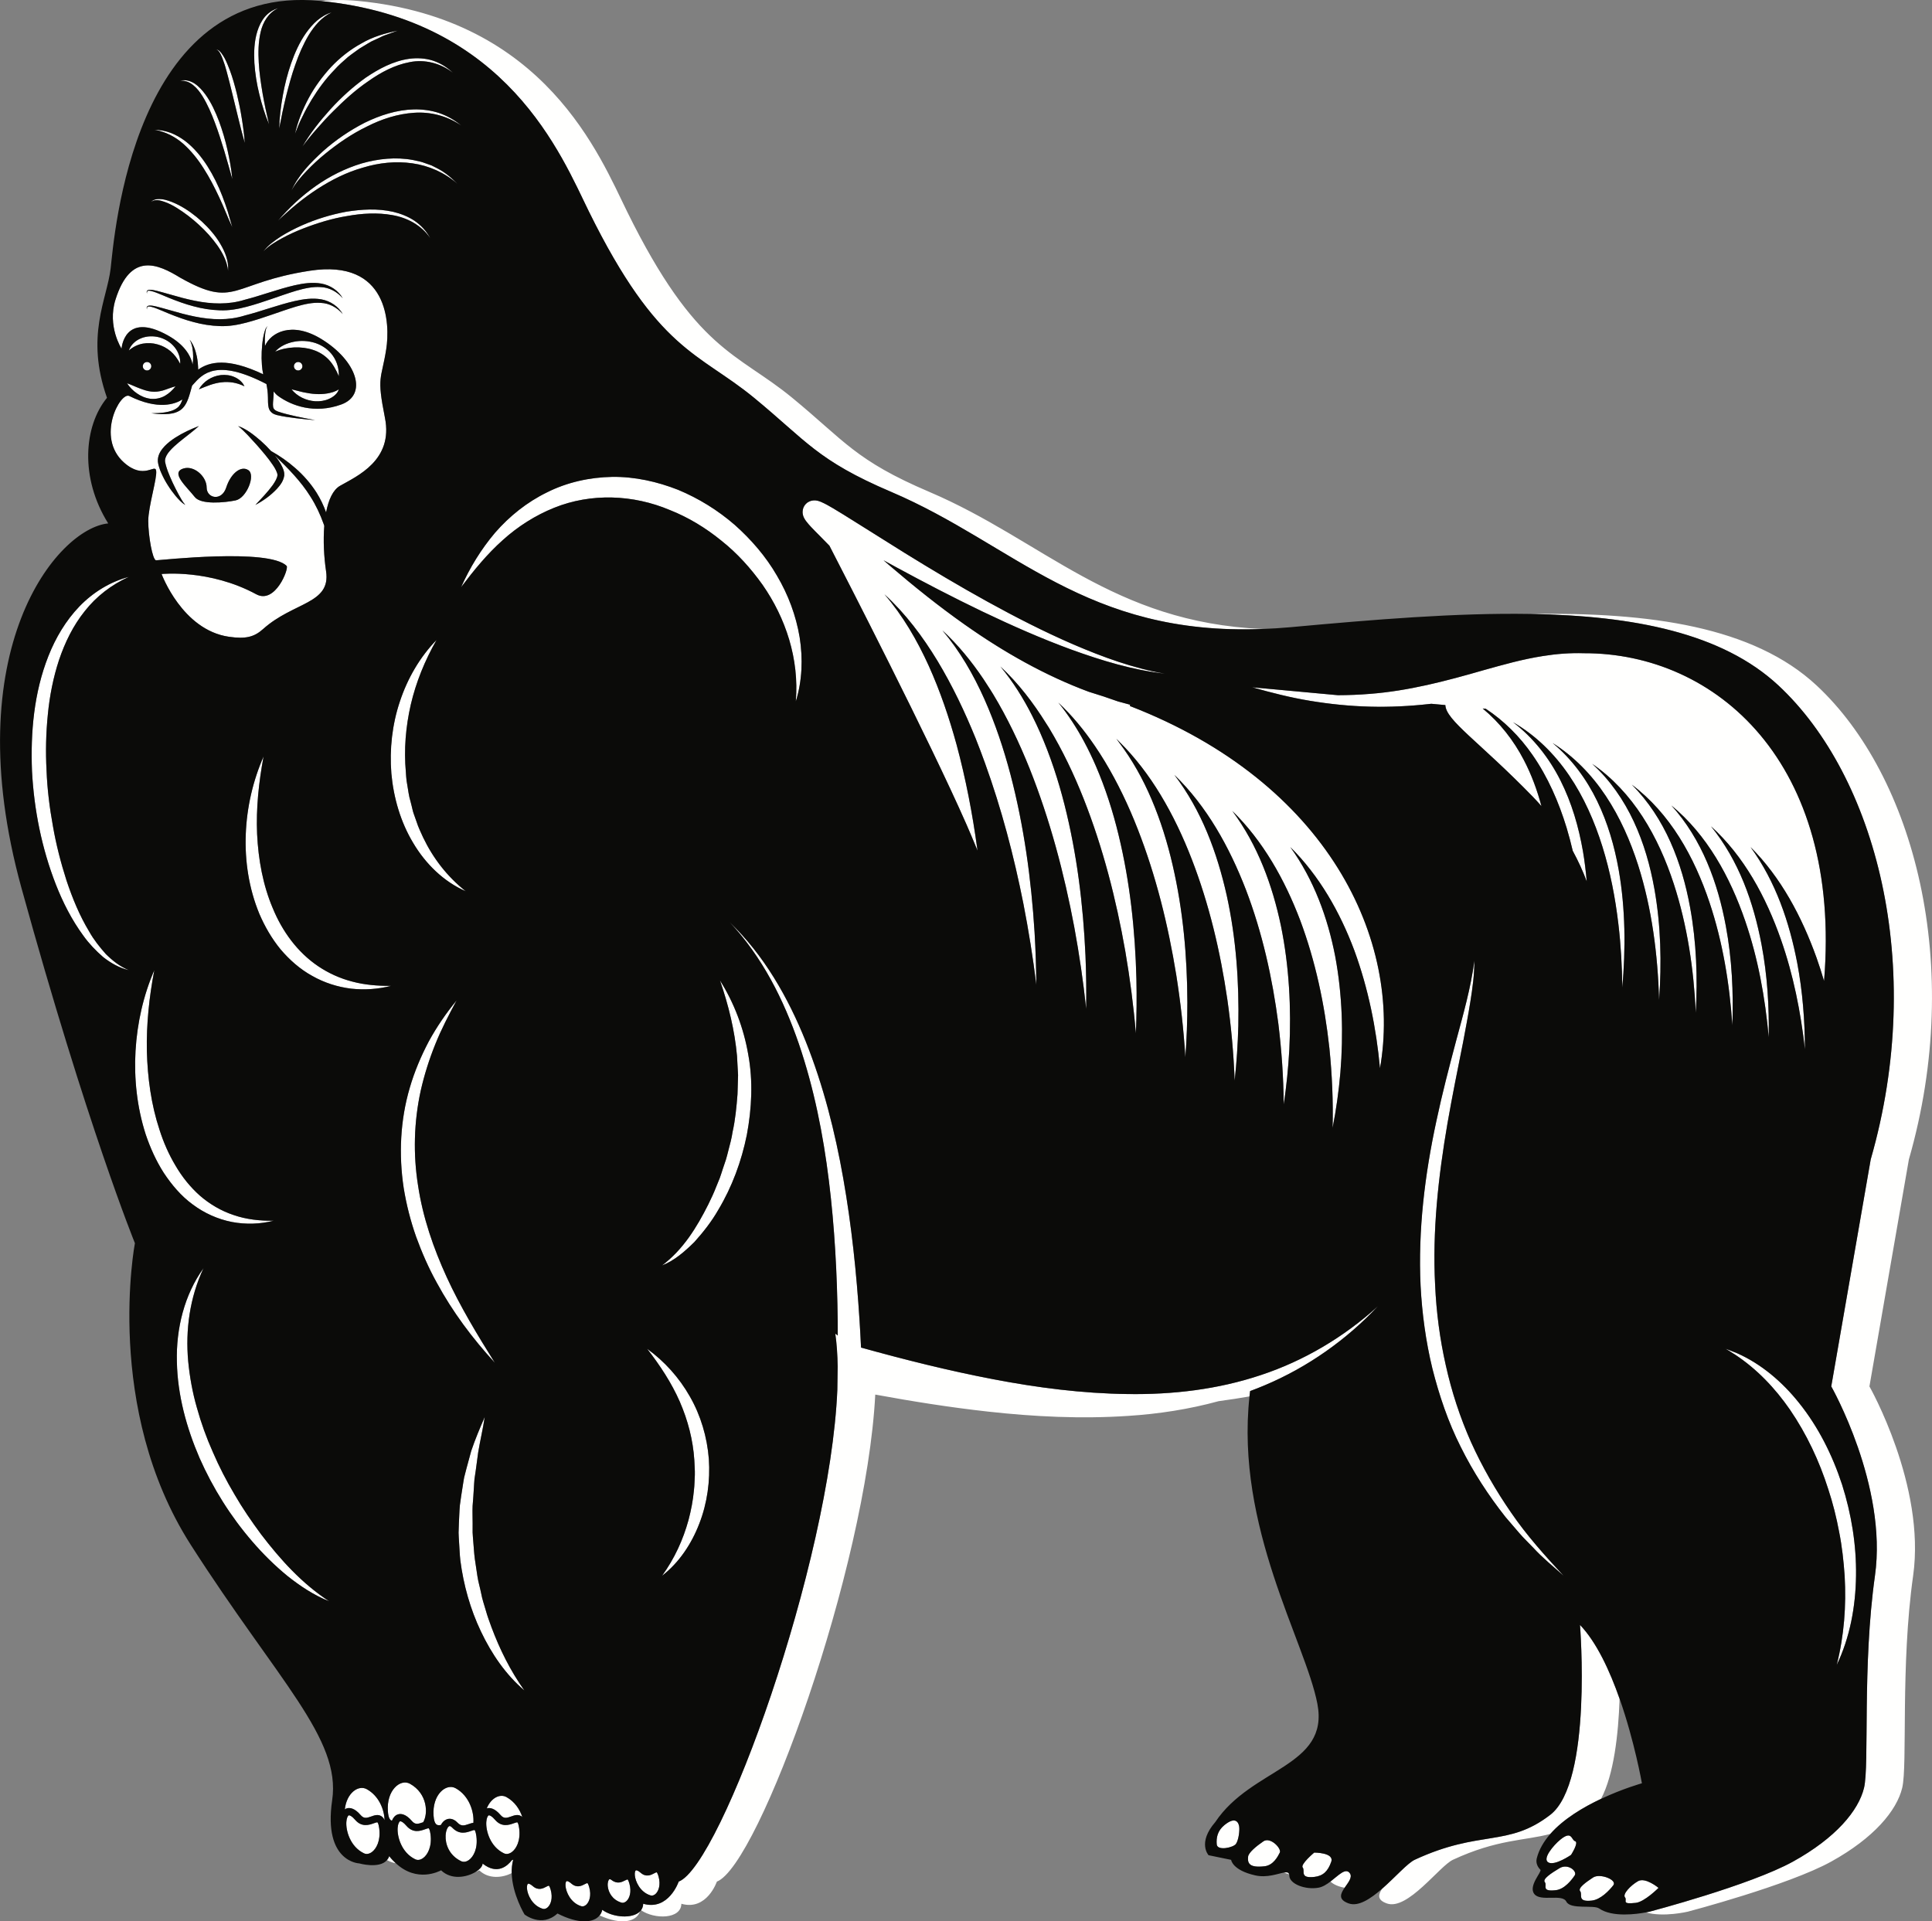 <?xml version="1.0" encoding="UTF-8" standalone="no"?>
<svg
   xmlns:dc="http://purl.org/dc/elements/1.1/"
   xmlns:cc="http://creativecommons.org/ns#"
   xmlns:rdf="http://www.w3.org/1999/02/22-rdf-syntax-ns#"
   xmlns:svg="http://www.w3.org/2000/svg"
   xmlns="http://www.w3.org/2000/svg"
   xmlns:sodipodi="http://sodipodi.sourceforge.net/DTD/sodipodi-0.dtd"
   xmlns:inkscape="http://www.inkscape.org/namespaces/inkscape"
   version="1.1"
   x="0"
   y="0"
   width="495.875"
   height="493.185"
   viewBox="0 0 495.875 493.185"
   id="svg9"
   sodipodi:docname="gorilla-only.svg"
   inkscape:version="0.92.3 (2405546, 2018-03-11)">
  <rect x="0" y="0" width="495.875" height="493.185" fill="#808080" stroke="none"/>
  <title
     id="title828">Gorilla</title>
  <defs
     id="defs13" />
  <sodipodi:namedview
     pagecolor="#ffffff"
     bordercolor="#666666"
     borderopacity="1"
     objecttolerance="10"
     gridtolerance="10"
     guidetolerance="10"
     inkscape:pageopacity="0"
     inkscape:pageshadow="2"
     inkscape:window-width="1920"
     inkscape:window-height="1017"
     id="namedview11"
     showgrid="false"
     fit-margin-top="0"
     fit-margin-left="0"
     fit-margin-right="0"
     fit-margin-bottom="0"
     inkscape:zoom="0.43703704"
     inkscape:cx="275.50025"
     inkscape:cy="256.52785"
     inkscape:window-x="3832"
     inkscape:window-y="-8"
     inkscape:window-maximized="1"
     inkscape:current-layer="svg9" />
  <path
     style="fill:#fffffe"
     inkscape:connector-curvature="0"
     id="path4"
     d="m 420.416,482.873 c -1.904,1.084 -4.025,3.335 -3.343,4.145 0.681,0.811 -1.119,1.866 2.784,1.42 2.257,-0.259 5.821,-3.844 5.821,-3.844 0,0 -3.357,-2.809 -5.262,-1.721 m -11.537,-0.936 c -1.767,1.166 -3.993,2.715 -3.311,3.526 0.681,0.81 -0.909,2.841 2.995,2.397 2.256,-0.259 4.446,-2.562 5.515,-3.937 1.068,-1.377 -3.432,-3.154 -5.199,-1.986 m -8.616,-2.394 c -2.145,1.297 -4.444,2.788 -3.762,3.598 0.682,0.813 -1.077,2.495 2.828,2.048 2.255,-0.259 4.078,-2.678 4.828,-3.779 0.749,-1.099 -1.75,-3.165 -3.894,-1.867 m 4.01,-6.921 c -1.011,-0.312 -0.777,-2.883 -3.816,-0.388 -1.755,1.44 -4.711,4.946 -3.037,5.846 1.675,0.903 5.803,-1.947 5.803,-1.947 0,0 2.064,-3.2 1.05,-3.511 m -66.968,2.918 c 0,0 -3.627,3.035 -2.947,3.846 0.682,0.811 -0.908,2.842 2.996,2.396 2.255,-0.259 3.482,-1.478 4.318,-3.875 0.834,-2.399 -4.367,-2.367 -4.367,-2.367 m -13.04,-2.892 c -1.798,1.227 -3.807,2.882 -3.926,3.934 -0.193,1.704 0.312,2.916 4.218,2.47 2.255,-0.258 3.399,-2.487 3.913,-3.512 0.512,-1.027 -2.408,-4.119 -4.205,-2.892 m -10.029,-4.146 c -1.757,1.44 -2.103,3.23 -1.947,4.944 0.155,1.715 4.282,0.829 4.944,-0.155 0.664,-0.984 0.962,-3.351 0.819,-4.401 -0.116,-0.857 -0.779,-2.88 -3.816,-0.388 m 162.136,-64.032 c 0.11,-7.918 -1.185,-15.836 -3.583,-23.399 -2.473,-7.528 -6.061,-14.764 -11.051,-20.975 -4.272,-5.359 -9.689,-10.002 -15.907,-12.746 -0.391,-0.173 -0.794,-0.315 -1.191,-0.472 -0.576,-0.227 -1.146,-0.468 -1.733,-0.66 0.689,0.392 1.355,0.816 2.017,1.244 0.12,0.076 0.247,0.145 0.367,0.226 5.681,3.745 10.333,8.678 14.116,14.147 4.275,6.248 7.53,13.167 9.825,20.383 1.192,3.596 2.113,7.285 2.807,11.013 0.745,3.726 1.154,7.508 1.416,11.304 0.427,7.599 -0.123,15.285 -2.041,22.841 3.399,-7.044 4.857,-15.015 4.958,-22.906 m -299.663,-14.288 c -1.383,5.033 -3.577,9.872 -6.783,14.294 4.345,-3.341 7.556,-8.174 9.557,-13.384 2.036,-5.231 2.826,-10.945 2.448,-16.58 -0.439,-5.63 -2.075,-11.177 -4.864,-16.038 -2.753,-4.873 -6.554,-9.063 -10.974,-12.256 3.353,4.321 6.271,8.767 8.373,13.558 2.083,4.781 3.403,9.85 3.737,15.004 0.031,1.291 0.18,2.58 0.133,3.872 -0.086,1.287 -0.073,2.588 -0.232,3.873 -0.236,2.58 -0.729,5.135 -1.395,7.657 m 14.974,-98.876 c 1.27,-6.777 1.619,-13.809 0.363,-20.611 -1.17,-6.797 -3.651,-13.312 -7.259,-19.035 2.215,6.413 3.78,12.851 4.376,19.398 0.07,1.647 0.169,3.281 0.269,4.911 l -0.146,4.906 c -0.254,3.257 -0.558,6.516 -1.27,9.711 -0.224,1.621 -0.683,3.194 -1.084,4.78 -0.218,0.787 -0.38,1.592 -0.639,2.368 l -0.785,2.327 c -0.262,0.775 -0.486,1.567 -0.771,2.332 l -0.932,2.276 c -0.586,1.534 -1.29,3.012 -2.013,4.489 -2.94,5.845 -6.442,11.592 -11.866,15.66 3.194,-1.247 5.827,-3.589 8.277,-5.989 2.295,-2.552 4.443,-5.285 6.151,-8.274 3.545,-5.914 5.958,-12.48 7.329,-19.249 m -28.394,188.781 -0.099,0.018 c -0.133,0.069 -0.323,0.471 -0.257,1.26 0.13,1.547 1.327,4.315 3.992,5.15 0.633,0.198 1.136,-0.18 1.384,-0.421 0.711,-0.692 1.321,-2.276 0.7,-4.463 -0.266,-0.927 -0.481,-1.037 -0.483,-1.038 -0.104,-0.005 -0.445,0.171 -0.651,0.281 -0.756,0.404 -2.021,1.078 -3.44,-0.149 v -0.002 c -0.584,-0.505 -0.963,-0.636 -1.146,-0.636 m -2.245,2.331 c -0.103,0.034 -0.426,0.166 -0.623,0.267 -0.744,0.39 -1.985,1.037 -3.433,-0.087 -0.098,-0.074 -0.318,-0.229 -0.489,-0.229 l -0.098,0.023 c -0.234,0.13 -0.513,0.77 -0.411,1.797 0.159,1.545 1.151,3.456 3.46,4.178 0.617,0.196 1.136,-0.181 1.383,-0.423 0.712,-0.691 1.32,-2.275 0.701,-4.461 -0.269,-0.947 -0.488,-1.063 -0.49,-1.065 m -10.306,0.943 c -0.102,0.015 -0.445,0.169 -0.651,0.28 -0.756,0.404 -2.022,1.081 -3.44,-0.146 v -0.002 c -0.584,-0.508 -0.961,-0.639 -1.146,-0.639 l -0.096,0.02 c -0.134,0.067 -0.325,0.469 -0.258,1.259 0.13,1.547 1.328,4.317 3.993,5.151 0.629,0.198 1.132,-0.181 1.382,-0.424 0.709,-0.692 1.318,-2.275 0.697,-4.461 -0.265,-0.929 -0.48,-1.037 -0.481,-1.038 m -9.894,0.67 c -0.112,0.009 -0.445,0.17 -0.649,0.28 -0.757,0.403 -2.022,1.082 -3.44,-0.152 -0.585,-0.504 -0.962,-0.635 -1.148,-0.635 l -0.096,0.016 c -0.133,0.069 -0.323,0.472 -0.258,1.261 0.13,1.55 1.327,4.317 3.993,5.151 0.63,0.199 1.133,-0.18 1.383,-0.423 0.711,-0.692 1.318,-2.276 0.699,-4.461 -0.266,-0.927 -0.482,-1.035 -0.484,-1.037 m -8.061,-16.257 c -0.126,-0.043 -0.652,0.143 -0.965,0.254 -1.142,0.406 -3.055,1.088 -4.78,-0.922 l -0.001,-0.001 c -0.773,-0.903 -1.302,-1.135 -1.534,-1.135 l -0.073,0.012 c -0.203,0.069 -0.551,0.592 -0.624,1.708 -0.139,2.194 0.964,6.312 4.515,8.031 0.834,0.405 1.624,-0.019 2.021,-0.304 1.138,-0.822 2.318,-2.911 1.902,-6.094 -0.177,-1.352 -0.456,-1.548 -0.461,-1.549 m -10.52,3.569 c -0.181,-1.378 -0.46,-1.587 -0.463,-1.589 -0.127,-0.034 -0.63,0.139 -0.924,0.241 -1.121,0.391 -2.995,1.043 -4.786,-0.832 -0.13,-0.137 -0.439,-0.429 -0.683,-0.429 l -0.094,0.018 c -0.353,0.133 -0.876,0.972 -0.946,2.425 -0.101,2.195 0.89,5.074 3.973,6.564 0.834,0.402 1.624,-0.019 2.02,-0.305 1.138,-0.821 2.319,-2.908 1.903,-6.093 m -12.232,-2.035 c -0.134,-0.046 -0.654,0.144 -0.965,0.254 -1.145,0.411 -3.056,1.093 -4.782,-0.922 -0.776,-0.906 -1.303,-1.133 -1.535,-1.133 l -0.073,0.009 c -0.203,0.069 -0.551,0.59 -0.622,1.708 -0.141,2.195 0.96,6.313 4.513,8.032 0.834,0.404 1.624,-0.019 2.021,-0.307 1.139,-0.82 2.317,-2.907 1.903,-6.094 -0.176,-1.348 -0.457,-1.546 -0.46,-1.547 m -13.165,-1.534 c -0.136,-0.049 -0.655,0.143 -0.967,0.254 -1.143,0.406 -3.056,1.086 -4.779,-0.922 -0.777,-0.904 -1.305,-1.136 -1.536,-1.136 l -0.074,0.012 c -0.201,0.069 -0.549,0.592 -0.622,1.71 -0.14,2.192 0.961,6.31 4.512,8.029 0.835,0.403 1.625,-0.02 2.024,-0.304 1.137,-0.822 2.317,-2.908 1.901,-6.094 -0.176,-1.352 -0.456,-1.548 -0.459,-1.549 m -2.729,-8.506 c -2.153,-1.196 -5.197,0.98 -5.639,5.185 0.138,-0.085 0.265,-0.192 0.42,-0.246 0.772,-0.254 2.029,-0.175 3.621,1.683 0.847,0.989 1.554,0.797 2.733,0.378 0.803,-0.29 1.715,-0.615 2.57,-0.089 0.361,0.221 0.646,0.561 0.866,1.04 -0.097,-2.717 -1.429,-6.208 -4.571,-7.951 m 14.299,8.534 0.175,-0.057 c 1.301,-2.196 1.136,-7.356 -3.394,-9.872 -2.453,-1.362 -6.063,1.646 -5.667,7.053 0.122,1.66 0.497,2.275 1.037,2.43 0.328,-0.804 0.825,-1.388 1.497,-1.612 0.772,-0.259 2.03,-0.176 3.62,1.679 v 0.003 c 0.849,0.985 1.556,0.793 2.732,0.376 m 9.006,0.071 c 0.915,0.957 1.668,0.76 2.818,0.357 0.392,-0.136 0.809,-0.281 1.235,-0.33 0.212,-2.793 -1.042,-6.926 -4.554,-8.878 -2.452,-1.36 -6.061,1.647 -5.666,7.052 0.172,2.371 0.896,2.59 1.872,2.383 0.374,-0.711 0.891,-1.224 1.511,-1.455 0.537,-0.203 1.613,-0.355 2.784,0.871 m 12.556,-6.572 c -1.714,-0.954 -3.992,0.238 -5.071,2.887 0.777,-0.223 2,-0.085 3.532,1.702 0.845,0.989 1.554,0.798 2.73,0.378 0.805,-0.29 1.715,-0.615 2.572,-0.089 0.113,0.07 0.205,0.169 0.302,0.262 -0.65,-1.992 -1.946,-3.964 -4.065,-5.14 m 41.942,-330.374 c 4.763,1.884 9.211,4.596 13.21,7.858 4.055,3.213 7.559,7.099 10.574,11.336 5.929,8.519 9.429,18.984 8.528,29.924 1.639,-5.23 1.857,-10.94 0.984,-16.48 -0.923,-5.54 -2.934,-10.926 -5.82,-15.796 -2.83,-4.919 -6.599,-9.266 -10.849,-13.048 -4.303,-3.729 -9.216,-6.785 -14.523,-8.99 -5.338,-2.099 -11.081,-3.394 -16.893,-3.323 -5.791,0.103 -11.597,1.381 -16.734,3.964 -5.165,2.514 -9.672,6.14 -13.337,10.349 -3.617,4.269 -6.505,9.013 -8.734,13.998 3.299,-4.369 6.716,-8.541 10.682,-12.074 3.929,-3.555 8.41,-6.371 13.16,-8.29 9.538,-3.851 20.328,-3.41 29.752,0.572 m -104.957,262.887 c -2.425,-3.289 -4.745,-6.657 -6.784,-10.19 -2.081,-3.503 -3.957,-7.128 -5.561,-10.861 -1.661,-3.708 -3.033,-7.537 -4.115,-11.437 -1.12,-3.892 -1.84,-7.885 -2.227,-11.905 -0.726,-8.041 0.387,-16.306 3.925,-23.885 -4.91,6.801 -7.061,15.538 -6.828,24.038 0.171,8.556 2.472,16.921 5.825,24.691 3.432,7.756 7.976,14.988 13.495,21.38 2.746,3.203 5.762,6.178 9.017,8.855 3.29,2.621 6.849,4.98 10.736,6.52 -6.988,-4.555 -12.532,-10.718 -17.483,-17.206 m -51.837,-224.41 c 1.519,-4.492 3.619,-8.819 6.604,-12.531 2.938,-3.75 6.832,-6.77 11.31,-8.79 -4.761,1.241 -9.18,3.958 -12.678,7.578 -3.497,3.639 -6.118,8.07 -7.966,12.747 -3.72,9.403 -4.595,19.588 -4.209,29.51 0.52,9.946 2.499,19.815 6.116,29.099 1.817,4.63 4.094,9.117 7.056,13.153 1.449,2.034 3.208,3.859 5.087,5.499 1.976,1.54 4.183,2.815 6.594,3.355 -2.294,-0.923 -4.195,-2.446 -5.893,-4.117 -1.591,-1.799 -3.093,-3.661 -4.266,-5.763 -2.482,-4.096 -4.314,-8.57 -5.835,-13.121 -1.465,-4.576 -2.671,-9.243 -3.49,-13.98 -0.863,-4.727 -1.456,-9.513 -1.638,-14.308 -0.258,-4.792 -0.148,-9.597 0.338,-14.35 0.455,-4.755 1.385,-9.465 2.87,-13.981 m 193.509,-35.283 -0.017,-0.008 -0.079,-0.017 0.096,0.025 m 138.986,109.943 c -3.707,-9.941 -9.078,-19.34 -16.471,-26.634 6.079,8.422 9.603,18.168 11.521,28.023 1.846,9.906 2.142,20 1.329,29.918 -0.416,4.759 -1.079,9.489 -1.993,14.134 0.167,-6.881 -0.136,-13.713 -0.828,-20.485 -1.22,-11.222 -3.568,-22.309 -7.495,-32.805 -3.964,-10.433 -9.56,-20.391 -17.416,-28.055 6.548,8.8 10.294,19.096 12.48,29.493 2.128,10.45 2.669,21.136 2.155,31.675 -0.261,4.758 -0.743,9.498 -1.439,14.182 -0.061,-6.98 -0.546,-13.903 -1.385,-20.763 -1.53,-11.749 -4.112,-23.353 -8.317,-34.359 -4.223,-10.937 -10.05,-21.462 -18.375,-29.497 7.024,9.182 10.998,20.038 13.452,30.98 2.412,10.996 3.193,22.272 2.973,33.428 -0.126,4.716 -0.442,9.424 -0.944,14.09 -0.262,-7.014 -0.902,-13.971 -1.883,-20.868 -1.797,-12.289 -4.656,-24.418 -9.117,-35.948 -2.223,-5.76 -4.87,-11.356 -8.053,-16.614 -2.995,-4.941 -6.498,-9.567 -10.565,-13.574 -0.253,-0.248 -0.486,-0.518 -0.744,-0.762 0.244,0.305 0.453,0.634 0.691,0.945 3.418,4.505 6.144,9.442 8.332,14.567 2.337,5.485 4.097,11.18 5.429,16.958 2.673,11.558 3.733,23.416 3.774,35.193 0.002,4.708 -0.172,9.416 -0.517,14.094 -0.439,-7.077 -1.226,-14.093 -2.325,-21.051 -2.079,-12.83 -5.193,-25.493 -9.915,-37.553 -2.35,-6.024 -5.144,-11.881 -8.472,-17.396 -0.798,-1.322 -1.633,-2.616 -2.501,-3.89 -2.75,-4.043 -5.849,-7.83 -9.376,-11.137 2.539,3.125 4.709,6.492 6.597,10.002 1.088,2.029 2.084,4.104 2.997,6.207 2.484,5.749 4.394,11.71 5.856,17.771 2.945,12.116 4.259,24.562 4.577,36.947 0.101,4.66 0.062,9.324 -0.138,13.965 -0.601,-7.084 -1.519,-14.108 -2.716,-21.075 -2.349,-13.381 -5.729,-26.584 -10.707,-39.18 -2.489,-6.29 -5.413,-12.413 -8.895,-18.188 -0.212,-0.357 -0.45,-0.697 -0.673,-1.049 -3.337,-5.365 -7.199,-10.417 -11.779,-14.669 3.247,3.909 5.921,8.206 8.183,12.69 0.701,1.39 1.367,2.795 1.991,4.217 2.639,6.012 4.681,12.251 6.284,18.589 3.204,12.682 4.792,25.712 5.378,38.708 0.188,4.556 0.247,9.119 0.177,13.669 -0.741,-7.03 -1.769,-14 -3.043,-20.922 -2.618,-13.936 -6.262,-27.681 -11.496,-40.817 -2.633,-6.557 -5.681,-12.956 -9.319,-18.991 -0.255,-0.419 -0.521,-0.832 -0.779,-1.251 -0.557,-0.89 -1.127,-1.774 -1.714,-2.646 -3.067,-4.561 -6.545,-8.829 -10.545,-12.516 4.5,5.317 7.961,11.347 10.761,17.61 l 0.02,0.046 c 2.786,6.262 4.951,12.764 6.695,19.366 3.467,13.251 5.326,26.863 6.175,40.467 0.265,4.494 0.409,8.992 0.45,13.48 -0.865,-7.004 -1.979,-13.955 -3.327,-20.856 -2.432,-12.25 -5.615,-24.347 -9.852,-36.062 -0.779,-2.149 -1.579,-4.291 -2.429,-6.413 -2.778,-6.825 -5.954,-13.495 -9.749,-19.792 -3.807,-6.275 -8.254,-12.211 -13.624,-17.114 4.749,5.504 8.379,11.794 11.351,18.314 2.956,6.541 5.253,13.341 7.15,20.236 2.377,8.818 4.101,17.79 5.328,26.82 0.019,0.142 0.035,0.283 0.053,0.427 -0.113,-0.285 -0.229,-0.575 -0.344,-0.859 l -0.027,-0.054 c -0.074,-0.19 -0.164,-0.403 -0.244,-0.6 -0.737,-1.784 -1.484,-3.534 -2.233,-5.251 -9.587,-21.807 -31.058,-63.561 -35.157,-71.501 l -2.528,-2.581 c -0.724,-0.734 -1.496,-1.487 -2.254,-2.307 -0.391,-0.43 -0.756,-0.818 -1.231,-1.452 l -0.197,-0.28 c -0.064,-0.095 -0.146,-0.223 -0.241,-0.401 -0.037,-0.066 -0.089,-0.163 -0.157,-0.323 -0.069,-0.177 -0.095,-0.195 -0.189,-0.56 -0.035,-0.149 -0.061,-0.302 -0.077,-0.455 -0.021,-0.103 -0.024,-0.586 0.045,-0.868 0.061,-0.306 0.149,-0.622 0.437,-1.075 0.242,-0.388 0.709,-0.779 0.915,-0.887 0.27,-0.164 0.575,-0.29 0.874,-0.366 0.215,-0.049 0.309,-0.056 0.474,-0.073 0.135,-0.012 0.326,-0.017 0.409,-0.011 l 0.227,0.018 c 0.352,0.042 0.433,0.076 0.637,0.124 0.271,0.079 0.479,0.156 0.657,0.229 1.291,0.558 2.115,1.076 3.071,1.62 l 2.697,1.633 5.268,3.297 10.471,6.565 c 6.998,4.33 14.061,8.541 21.259,12.513 7.197,3.97 14.52,7.719 22.064,10.986 7.544,3.233 15.314,6.104 23.46,7.496 -8.217,-0.921 -16.21,-3.359 -23.988,-6.175 -7.781,-2.851 -15.368,-6.204 -22.839,-9.778 -7.469,-3.583 -14.818,-7.414 -22.095,-11.355 l -3.275,-1.799 c 0.563,0.483 1.12,0.983 1.683,1.463 6.222,5.32 12.567,10.408 19.159,15.053 10.005,7.069 20.664,13.091 31.817,17.235 2.567,0.782 5.079,1.602 7.508,2.481 1.041,0.299 2.087,0.585 3.136,0.851 l -0.095,0.322 c 50.933,19.689 70.005,60.215 64.207,92.998 -0.951,-10.321 -3.025,-20.507 -6.547,-30.152 M 84.852,27.998 c -2.698,2.988 -5.217,6.152 -7.241,9.627 1.202,-1.608 2.458,-3.161 3.793,-4.65 1.306,-1.51 2.661,-2.976 4.075,-4.381 2.812,-2.812 5.76,-5.511 9.036,-7.737 3.214,-2.279 6.772,-4.181 10.623,-4.901 3.839,-0.782 7.945,0.24 11.106,2.741 -1.437,-1.399 -3.202,-2.494 -5.146,-3.139 -1.955,-0.621 -4.063,-0.735 -6.096,-0.461 -4.101,0.581 -7.792,2.578 -11.133,4.835 -3.3,2.359 -6.304,5.089 -9.017,8.066 m 27.856,1.019 c -2.078,-0.687 -4.284,-0.971 -6.479,-0.932 -4.407,0.107 -8.673,1.501 -12.581,3.401 -3.882,1.986 -7.507,4.448 -10.753,7.334 -3.173,2.913 -6.304,6.099 -8.086,10.069 1.045,-1.889 2.452,-3.523 3.936,-5.062 1.472,-1.552 3.056,-3 4.713,-4.351 3.311,-2.697 6.859,-5.123 10.69,-6.98 3.782,-1.934 7.898,-3.265 12.117,-3.544 4.211,-0.306 8.52,0.805 12.081,3.26 -1.639,-1.404 -3.572,-2.479 -5.638,-3.195 m -1.964,13.446 -1.564,-0.553 c -1.032,-0.42 -2.124,-0.604 -3.207,-0.841 -4.374,-0.816 -8.906,-0.328 -13.144,0.881 -4.234,1.282 -8.225,3.284 -11.811,5.817 -3.59,2.535 -6.823,5.532 -9.638,8.862 3.156,-3.011 6.49,-5.802 10.119,-8.143 3.622,-2.335 7.51,-4.297 11.647,-5.453 4.097,-1.257 8.453,-1.718 12.687,-1.107 4.229,0.593 8.309,2.381 11.58,5.279 -1.515,-1.559 -3.221,-2.989 -5.189,-3.997 z m -0.343,18.65 c -0.922,-1.758 -2.323,-3.272 -3.984,-4.42 -1.681,-1.126 -3.599,-1.868 -5.561,-2.332 -3.958,-0.892 -8.046,-0.637 -11.985,-0.012 -3.935,0.732 -7.776,1.911 -11.424,3.523 -1.816,0.819 -3.595,1.73 -5.29,2.783 -1.655,1.092 -3.33,2.253 -4.539,3.842 1.395,-1.411 3.088,-2.444 4.819,-3.367 1.722,-0.94 3.516,-1.75 5.344,-2.46 3.657,-1.416 7.423,-2.586 11.284,-3.208 3.836,-0.697 7.791,-0.933 11.613,-0.248 3.798,0.652 7.477,2.581 9.723,5.899 m -25.394,-43.951 c -2.237,2.43 -4.218,5.101 -5.775,7.999 -1.545,2.901 -2.81,5.963 -3.509,9.159 0.578,-1.525 1.191,-3.03 1.94,-4.47 0.695,-1.464 1.484,-2.877 2.319,-4.257 1.685,-2.75 3.601,-5.357 5.842,-7.654 1.069,-1.203 2.281,-2.253 3.491,-3.307 0.616,-0.516 1.289,-0.953 1.932,-1.434 l 0.975,-0.706 1.03,-0.624 c 0.691,-0.405 1.367,-0.852 2.076,-1.23 l 2.195,-1.019 c 0.715,-0.389 1.479,-0.655 2.247,-0.914 0.767,-0.265 1.532,-0.546 2.298,-0.833 -3.182,0.649 -6.397,1.565 -9.254,3.246 -2.899,1.577 -5.536,3.646 -7.807,6.044 m -9.223,-0.538 c 0.908,-2.647 2.022,-5.224 3.444,-7.615 1.446,-2.351 3.286,-4.562 5.861,-5.812 -1.374,0.389 -2.621,1.177 -3.731,2.097 -1.086,0.952 -2.022,2.065 -2.858,3.239 -1.653,2.372 -2.83,5.023 -3.782,7.718 -0.935,2.705 -1.641,5.478 -2.141,8.282 -0.498,2.802 -0.861,5.63 -0.927,8.472 0.531,-2.789 1.104,-5.555 1.773,-8.292 0.694,-2.731 1.419,-5.452 2.361,-8.089 m -9.23,7.577 c 0.644,2.628 1.434,5.22 2.491,7.707 -0.611,-2.627 -1.183,-5.248 -1.645,-7.885 -0.446,-2.638 -0.834,-5.279 -0.988,-7.931 -0.16,-2.643 -0.119,-5.312 0.477,-7.858 0.566,-2.525 1.998,-4.963 4.491,-6.125 -1.305,0.359 -2.495,1.167 -3.407,2.216 -0.897,1.072 -1.501,2.359 -1.919,3.675 -0.838,2.657 -0.907,5.446 -0.769,8.161 0.187,2.721 0.613,5.411 1.269,8.04 m -10.004,-10.422 c 0.248,0.457 0.444,0.942 0.622,1.434 0.378,0.974 0.685,1.982 0.959,2.999 0.55,2.035 1.075,4.079 1.562,6.136 l 1.508,6.172 c 0.511,2.058 1.017,4.118 1.613,6.171 -0.136,-2.133 -0.43,-4.243 -0.767,-6.344 -0.327,-2.106 -0.766,-4.189 -1.256,-6.264 -0.517,-2.068 -1.077,-4.132 -1.834,-6.139 -0.38,-1.003 -0.787,-1.998 -1.281,-2.96 -0.262,-0.473 -0.542,-0.938 -0.878,-1.371 -0.316,-0.417 -0.751,-0.879 -1.306,-0.912 0.519,0.16 0.805,0.638 1.058,1.078 m -4.559,10.955 c 1.293,2.114 2.284,4.428 3.162,6.774 0.892,2.348 1.638,4.758 2.384,7.169 0.726,2.422 1.399,4.862 2.084,7.313 -0.228,-2.54 -0.69,-5.046 -1.247,-7.532 -0.554,-2.49 -1.281,-4.942 -2.164,-7.345 -0.919,-2.385 -1.967,-4.761 -3.499,-6.866 -0.77,-1.041 -1.644,-2.041 -2.742,-2.781 -1.095,-0.713 -2.488,-1.102 -3.729,-0.733 1.283,-0.105 2.485,0.381 3.403,1.18 0.948,0.769 1.698,1.769 2.348,2.821 m -9.781,27.079 c 1.111,0.382 2.168,0.937 3.176,1.562 2.011,1.259 3.912,2.708 5.654,4.323 1.756,1.602 3.361,3.369 4.737,5.298 1.352,1.931 2.492,4.084 2.753,6.505 0.213,-2.458 -0.774,-4.886 -2.028,-6.977 -1.257,-2.127 -2.906,-3.982 -4.698,-5.655 -1.815,-1.65 -3.802,-3.126 -5.993,-4.254 -1.098,-0.552 -2.24,-1.041 -3.448,-1.336 -0.604,-0.141 -1.235,-0.208 -1.859,-0.176 -0.615,0.023 -1.278,0.223 -1.68,0.697 1.03,-0.718 2.313,-0.362 3.386,0.013 m 10.076,-8.548 c 1.503,2.332 2.765,4.823 3.956,7.353 1.205,2.527 2.175,5.164 3.379,7.725 l -1.174,-4.064 c -0.43,-1.344 -0.902,-2.679 -1.41,-4.001 -1.014,-2.645 -2.277,-5.206 -3.801,-7.62 -1.535,-2.399 -3.377,-4.656 -5.661,-6.423 -1.153,-0.865 -2.406,-1.603 -3.745,-2.125 -1.348,-0.49 -2.766,-0.794 -4.181,-0.786 2.797,0.457 5.307,1.781 7.375,3.584 2.049,1.837 3.789,4.009 5.262,6.357 m 25.325,50.742 c 0,-0.601 -0.487,-1.088 -1.09,-1.088 -0.602,0 -1.09,0.487 -1.09,1.088 0,0.603 0.488,1.09 1.09,1.09 0.603,0 1.09,-0.487 1.09,-1.09 m -39.878,-1.088 c -0.602,0 -1.09,0.487 -1.09,1.088 0,0.603 0.488,1.09 1.09,1.09 0.602,0 1.091,-0.487 1.091,-1.09 0,-0.601 -0.489,-1.088 -1.091,-1.088 m 43.189,10.083 c 1.196,0.054 2.424,-0.113 3.529,-0.619 1.076,-0.482 2.159,-1.293 2.508,-2.453 -0.962,0.646 -1.955,0.869 -2.945,1.061 -0.994,0.16 -1.991,0.222 -2.99,0.146 -1.001,-0.041 -2,-0.22 -3.024,-0.42 -1.031,-0.206 -2.044,-0.541 -3.191,-0.787 1.447,1.809 3.718,2.915 6.113,3.072 m -45.815,-2.049 c 0.995,0.705 2.175,1.235 3.487,1.406 1.309,0.151 2.688,-0.146 3.772,-0.784 1.091,-0.637 1.939,-1.469 2.689,-2.42 -1.179,0.308 -2.247,0.78 -3.269,1.082 -1.028,0.277 -1.993,0.4 -2.978,0.269 -0.986,-0.096 -1.983,-0.448 -3.011,-0.832 -1.033,-0.384 -2.05,-0.9 -3.205,-1.295 0.676,1.001 1.502,1.888 2.515,2.574 m 50.36,-9.585 c -1.068,-1.581 -2.746,-2.729 -4.545,-3.326 -1.814,-0.579 -3.74,-0.679 -5.558,-0.306 -1.801,0.361 -3.579,1.178 -4.761,2.541 1.634,-0.724 3.291,-1.02 4.941,-1.1 1.646,-0.051 3.286,0.122 4.792,0.637 1.517,0.482 2.886,1.32 3.997,2.472 1.115,1.161 1.919,2.644 2.626,4.295 0.064,-1.776 -0.401,-3.65 -1.492,-5.213 m -41.697,-1.213 c 0.988,0.837 1.794,1.92 2.47,3.238 0.093,-1.473 -0.428,-3.026 -1.414,-4.244 -0.973,-1.24 -2.386,-2.115 -3.908,-2.549 -1.529,-0.403 -3.197,-0.381 -4.671,0.214 -1.473,0.565 -2.721,1.737 -3.187,3.153 1.119,-0.969 2.346,-1.53 3.604,-1.761 1.259,-0.218 2.546,-0.155 3.759,0.197 1.221,0.32 2.357,0.928 3.347,1.752 m -3.255,27.801 c -0.023,0.35 0.013,0.756 0.088,1.062 0.073,0.295 0.13,0.606 0.228,0.883 0.166,0.577 0.389,1.114 0.627,1.642 0.469,1.054 1.012,2.053 1.623,3.01 0.597,0.961 1.27,1.874 1.989,2.746 0.733,0.849 1.494,1.729 2.477,2.307 -0.721,-0.851 -1.233,-1.829 -1.765,-2.79 -0.529,-0.965 -1.004,-1.952 -1.479,-2.934 -0.452,-0.992 -0.89,-1.984 -1.259,-2.984 -0.182,-0.5 -0.34,-1.005 -0.479,-1.495 -0.131,-0.511 -0.254,-0.979 -0.206,-1.319 0.074,-0.757 0.555,-1.615 1.238,-2.363 0.659,-0.769 1.464,-1.479 2.292,-2.171 1.667,-1.384 3.482,-2.684 5.163,-4.19 -2.102,0.807 -4.134,1.737 -6.053,2.97 -0.959,0.619 -1.887,1.314 -2.729,2.18 -0.794,0.87 -1.654,1.953 -1.755,3.446 m 10.537,-18.026 c 1.07,-0.42 2.023,-0.838 2.986,-1.159 0.959,-0.311 1.908,-0.557 2.865,-0.639 0.956,-0.122 1.916,-0.089 2.88,0.061 0.968,0.165 1.922,0.459 2.952,0.962 -0.466,-1.053 -1.429,-1.876 -2.516,-2.355 -1.094,-0.503 -2.329,-0.645 -3.517,-0.527 -2.388,0.266 -4.537,1.683 -5.65,3.657 m 7.011,25.202 c -1.168,3.623 -5.024,2.804 -5.024,0 0,-2.804 -3.156,-5.65 -5.843,-4.907 -3.627,1.001 0.643,4.625 2.805,7.36 1.596,2.021 7.672,1.44 10.477,0.857 2.802,-0.584 5.178,-6.464 3.276,-7.75 -1.899,-1.285 -4.524,0.818 -5.691,4.44 m 29.908,-48.564 c -1.103,-1.96 -3.197,-3.374 -5.502,-3.779 -2.312,-0.405 -4.641,-0.056 -6.841,0.439 -4.422,1.023 -8.572,2.635 -12.827,3.715 -4.173,1.308 -8.491,1.13 -12.8,0.26 -2.146,-0.428 -4.277,-1.012 -6.412,-1.637 -1.072,-0.297 -2.144,-0.613 -3.235,-0.886 -0.548,-0.131 -1.101,-0.26 -1.68,-0.298 -0.28,-0.009 -0.606,-0.013 -0.863,0.191 -0.259,0.239 -0.15,0.579 -0.078,0.827 -0.037,-0.265 -0.054,-0.591 0.163,-0.715 0.208,-0.117 0.491,-0.078 0.747,-0.024 0.527,0.107 1.048,0.293 1.564,0.49 1.031,0.399 2.052,0.845 3.084,1.276 2.071,0.835 4.186,1.623 6.382,2.193 2.184,0.599 4.456,0.957 6.764,1.037 2.298,0.095 4.684,-0.33 6.836,-0.906 4.377,-1.151 8.531,-2.845 12.717,-4.111 2.094,-0.597 4.233,-1.104 6.357,-0.944 2.133,0.085 4.166,1.161 5.624,2.872 m 0,4.051 c -1.103,-1.961 -3.197,-3.374 -5.502,-3.782 -2.312,-0.404 -4.641,-0.052 -6.841,0.442 -4.422,1.024 -8.572,2.632 -12.827,3.715 -4.173,1.308 -8.491,1.13 -12.8,0.261 -2.146,-0.43 -4.277,-1.012 -6.412,-1.639 -1.072,-0.297 -2.144,-0.613 -3.235,-0.885 -0.548,-0.132 -1.101,-0.261 -1.68,-0.299 -0.28,-0.007 -0.606,-0.013 -0.863,0.193 -0.259,0.238 -0.15,0.576 -0.078,0.825 -0.037,-0.265 -0.054,-0.59 0.163,-0.715 0.208,-0.116 0.491,-0.08 0.747,-0.024 0.527,0.105 1.048,0.294 1.564,0.49 1.031,0.398 2.052,0.846 3.084,1.275 2.071,0.838 4.186,1.624 6.382,2.193 2.184,0.601 4.456,0.96 6.764,1.038 2.298,0.095 4.684,-0.328 6.836,-0.905 4.377,-1.152 8.531,-2.847 12.717,-4.111 2.094,-0.599 4.233,-1.105 6.357,-0.944 2.133,0.083 4.166,1.159 5.624,2.872 m -54.794,21.03 c 7.447,3.695 11.795,2.07 13.634,0.889 -0.25,0.833 -0.618,1.589 -1.276,2.115 -0.831,0.675 -1.986,1.008 -3.143,1.192 -1.165,0.201 -2.369,0.218 -3.568,0.243 1.191,0.131 2.39,0.271 3.612,0.221 1.208,-0.042 2.486,-0.195 3.641,-0.895 1.178,-0.706 1.845,-2.008 2.262,-3.174 0.386,-1.1 0.657,-2.183 0.956,-3.238 0.092,-0.105 0.182,-0.203 0.278,-0.312 2.414,-2.73 5.996,-6.765 18.805,-0.11 0.221,1.122 0.372,2.261 0.384,3.443 0.036,0.815 -0.036,1.633 0.181,2.597 0.097,0.483 0.416,1.002 0.825,1.321 0.412,0.34 0.866,0.477 1.29,0.599 1.659,0.399 3.275,0.604 4.917,0.813 1.633,0.198 3.269,0.357 4.908,0.489 -1.617,-0.286 -3.23,-0.6 -4.832,-0.95 -1.59,-0.356 -3.214,-0.727 -4.71,-1.243 -0.735,-0.27 -1.195,-0.643 -1.256,-1.274 -0.092,-0.653 0.026,-1.493 0.079,-2.315 0.043,-0.524 0.062,-1.055 0.067,-1.593 0.338,0.464 0.719,0.87 1.149,1.182 3.429,2.491 9.348,4.673 16.202,2.182 6.853,-2.493 4.05,-11.217 -5.142,-16.826 -7.561,-4.612 -12.998,-1.636 -14.436,1.82 -0.031,-0.645 -0.047,-1.29 -0.028,-1.936 0.019,-0.555 0.052,-1.114 0.139,-1.666 0.092,-0.536 0.173,-1.137 0.603,-1.512 -0.487,0.315 -0.665,0.936 -0.83,1.46 -0.167,0.549 -0.279,1.11 -0.378,1.672 -0.19,1.126 -0.294,2.264 -0.347,3.41 -0.056,1.144 -0.034,2.297 0.055,3.455 0.064,0.786 0.162,1.575 0.332,2.37 -9.158,-4.354 -13.841,-3.229 -16.691,-1.193 -0.028,-1.168 -0.12,-2.329 -0.36,-3.46 -0.33,-1.516 -0.853,-3.04 -1.822,-4.225 0.699,1.352 0.878,2.861 0.893,4.326 0.001,0.688 -0.048,1.368 -0.128,2.044 -0.565,-2.514 -2.306,-5.217 -6.412,-7.498 -11.215,-6.231 -11.839,3.426 -11.839,3.426 0,0 -3.724,-5.698 -1.556,-12.592 3.894,-12.384 10.996,-9.06 16.605,-5.632 14.331,8.1 13.013,1.342 33.265,-1.773 20.25,-3.115 20.626,13.725 19.617,20.154 -1.245,7.936 -2.504,6.697 -0.325,17.603 2.181,10.903 -7.165,14.954 -11.526,17.445 -1.828,1.045 -2.965,3.6 -3.584,6.825 -0.637,-1.772 -1.457,-3.488 -2.459,-5.087 -1.508,-2.357 -3.359,-4.472 -5.438,-6.284 -1.921,-1.689 -4.015,-3.151 -6.235,-4.385 -0.834,-0.933 -1.722,-1.808 -2.654,-2.633 -1.747,-1.492 -3.583,-3.008 -5.801,-3.779 1.786,1.427 3.242,3.167 4.768,4.817 1.476,1.691 2.958,3.394 4.163,5.197 0.59,0.845 1.161,1.928 1.178,2.537 -0.021,0.762 -0.615,1.746 -1.217,2.617 -1.281,1.767 -2.872,3.407 -4.452,5.078 2.047,-1.075 3.941,-2.426 5.571,-4.172 0.787,-0.897 1.603,-1.856 1.845,-3.389 0.056,-0.885 -0.226,-1.507 -0.473,-2.093 -0.265,-0.579 -0.574,-1.103 -0.898,-1.609 -0.336,-0.492 -0.685,-0.963 -1.048,-1.419 3.403,3.301 6.683,6.61 9.111,10.512 1.417,2.208 2.535,4.597 3.427,7.094 0.054,0.148 0.097,0.301 0.149,0.452 -0.3,3.765 -0.085,7.972 0.464,11.672 1.245,8.411 -8.335,7.804 -16.163,14.812 -2.285,2.048 -4.445,2.611 -8.762,1.987 -12.026,-1.735 -17.292,-16.11 -17.292,-16.11 0,0 12.308,-1.298 24.302,5.203 4.864,2.633 8.436,-6.621 7.789,-7.28 -4.519,-4.595 -32.558,-1.44 -33.491,-1.44 -0.935,0 -2.026,-6.348 -2.026,-10.088 0,-3.738 2.336,-11.059 2.026,-12.929 -0.312,-1.869 -3.117,2.493 -8.256,-2.08 -7.306,-6.496 -0.939,-18.222 1.362,-17.08 m 91.503,311.711 c -0.418,-1.453 -0.924,-2.879 -1.189,-4.37 -0.293,-1.478 -0.743,-2.922 -0.965,-4.415 l -0.668,-4.472 c -0.197,-1.494 -0.261,-3.005 -0.4,-4.507 -0.05,-0.752 -0.143,-1.504 -0.162,-2.258 l 0.008,-2.269 c 0.004,-1.512 -0.073,-3.029 -0.008,-4.546 0.137,-1.511 0.232,-3.025 0.322,-4.547 0.052,-0.759 0.081,-1.523 0.153,-2.284 l 0.334,-2.266 0.612,-4.561 c 0.494,-3.036 1.228,-6.03 1.688,-9.142 -1.241,2.845 -2.459,5.745 -3.465,8.715 l -1.235,4.545 -0.589,2.292 c -0.149,0.772 -0.253,1.555 -0.381,2.332 -0.248,1.558 -0.492,3.121 -0.698,4.691 -0.156,1.574 -0.171,3.161 -0.262,4.744 l -0.084,2.378 c 0.007,0.795 0.084,1.587 0.123,2.379 0.116,1.584 0.156,3.177 0.334,4.757 0.816,6.313 2.558,12.516 5.292,18.245 2.717,5.707 6.35,11.063 11.141,15.119 -3.611,-5.082 -6.334,-10.583 -8.454,-16.262 -0.516,-1.425 -1.049,-2.839 -1.447,-4.298 m 2.314,-63.561 c -4.485,-7.17 -8.843,-14.347 -12.315,-21.901 -3.458,-7.54 -6.157,-15.41 -7.376,-23.52 -1.296,-8.085 -1.077,-16.382 0.676,-24.426 0.911,-4.013 2.155,-7.97 3.709,-11.832 1.541,-3.876 3.493,-7.584 5.492,-11.319 -2.679,3.269 -5.097,6.786 -7.145,10.54 -1.988,3.777 -3.671,7.751 -4.874,11.896 -2.438,8.288 -2.853,17.164 -1.552,25.716 0.693,4.271 1.768,8.471 3.194,12.528 1.475,4.045 3.197,7.986 5.271,11.729 4.072,7.525 9.201,14.369 14.92,20.589 m -18.403,-134.837 c -0.594,-1.332 -1.247,-2.624 -1.68,-4.021 l -0.727,-2.051 c -0.252,-0.679 -0.366,-1.409 -0.555,-2.109 -0.165,-0.706 -0.366,-1.403 -0.55,-2.106 -0.177,-0.703 -0.25,-1.43 -0.381,-2.145 l -0.354,-2.148 c -0.107,-0.718 -0.113,-1.451 -0.18,-2.173 -0.529,-5.789 -0.04,-11.665 1.273,-17.382 1.337,-5.725 3.586,-11.255 6.602,-16.556 -4.26,4.368 -7.445,9.856 -9.399,15.76 -1.989,5.905 -2.696,12.248 -2.198,18.499 0.566,6.236 2.345,12.427 5.584,17.817 3.177,5.384 7.87,9.982 13.491,12.414 -4.795,-3.781 -8.411,-8.549 -10.926,-13.799 m -59.099,94.236 c 2.973,2.226 6.442,3.767 10.025,4.471 3.592,0.679 7.265,0.554 10.695,-0.322 -3.533,0.054 -7.022,-0.342 -10.234,-1.455 -3.226,-1.061 -6.143,-2.795 -8.657,-4.964 -2.487,-2.208 -4.597,-4.835 -6.281,-7.731 -1.721,-2.875 -3.085,-5.981 -4.109,-9.21 -2.136,-6.442 -3.056,-13.301 -3.245,-20.183 -0.129,-6.9 0.583,-13.835 1.917,-20.78 -2.816,6.493 -4.401,13.566 -4.823,20.726 -0.41,7.164 0.378,14.457 2.599,21.399 1.162,3.45 2.666,6.813 4.654,9.916 2.029,3.059 4.444,5.948 7.459,8.133 m 13.585,-95.095 c -0.274,6.903 0.791,13.951 3.486,20.474 1.389,3.233 3.171,6.334 5.426,9.09 2.295,2.708 5.013,5.117 8.135,6.834 3.092,1.761 6.525,2.85 9.986,3.274 3.471,0.382 6.954,0.129 10.245,-0.712 -3.394,0.019 -6.741,-0.243 -9.911,-1.095 -3.173,-0.81 -6.144,-2.17 -8.79,-3.953 -5.309,-3.582 -9.205,-8.938 -11.648,-14.886 -2.529,-5.941 -3.701,-12.463 -4.024,-19.031 -0.284,-6.593 0.421,-13.248 1.66,-19.919 -2.721,6.219 -4.305,13.014 -4.565,19.924 m 346.851,-8.493 c -2.718,-5.605 -6.509,-10.79 -11.429,-14.885 5.424,3.395 10.049,8.16 13.655,13.603 3.626,5.449 6.302,11.522 8.302,17.776 3.539,11.17 5.021,22.872 5.373,34.564 0.678,-9.514 0.463,-19.108 -1.211,-28.514 -1.061,-5.926 -2.718,-11.777 -5.284,-17.278 -2.557,-5.491 -6.077,-10.625 -10.676,-14.809 5.131,3.507 9.483,8.235 12.92,13.556 3.452,5.324 6.044,11.206 8.023,17.262 3.47,10.678 5.117,21.867 5.643,33.078 0.492,-9.023 0.172,-18.111 -1.455,-27.026 -1.049,-5.752 -2.642,-11.435 -5.048,-16.819 -2.4,-5.374 -5.656,-10.448 -9.924,-14.711 4.829,3.61 8.912,8.295 12.187,13.487 3.282,5.201 5.801,10.894 7.762,16.753 3.403,10.173 5.143,20.826 5.864,31.539 0.308,-8.512 -0.109,-17.073 -1.673,-25.477 -1.034,-5.583 -2.56,-11.102 -4.808,-16.366 -2.246,-5.257 -5.242,-10.264 -9.173,-14.594 4.525,3.704 8.342,8.337 11.452,13.405 3.118,5.073 5.56,10.577 7.501,16.242 3.303,9.63 5.123,19.707 6.035,29.87 0.134,-7.957 -0.358,-15.946 -1.841,-23.8 -2.041,-10.782 -5.805,-21.556 -12.988,-30.376 8.456,7.629 14.135,18.153 17.953,29.045 3.197,9.095 5.084,18.603 6.173,28.214 -0.027,-7.402 -0.594,-14.826 -1.977,-22.141 -2.004,-10.463 -5.51,-20.888 -11.99,-29.778 7.806,7.769 13.176,17.91 16.951,28.43 0.703,1.964 1.33,3.954 1.921,5.952 4.638,-56.155 -27.799,-84.223 -61.615,-84.137 -3.566,-0.113 -7.103,0.169 -10.488,0.711 -5.337,0.83 -10.331,2.259 -15.228,3.625 -9.751,2.818 -19.344,5.347 -29.343,6.103 -2.683,0.221 -5.382,0.321 -8.086,0.333 l -22.004,-2.027 c 4.879,1.38 9.821,2.647 14.868,3.474 5.043,0.831 10.162,1.36 15.315,1.491 5.154,0.139 10.339,-0.125 15.474,-0.703 0.095,-0.009 0.189,-0.023 0.285,-0.033 l 3.618,0.332 c 0.169,3.955 8.549,9.244 22.408,23.48 0.789,0.809 1.528,1.632 2.257,2.459 -1.09,-4.095 -2.555,-8.093 -4.532,-11.868 -2.588,-4.974 -6.129,-9.537 -10.55,-13.19 l 0.797,0.073 c 4.654,3.059 8.717,7.121 11.948,11.783 3.977,5.691 6.789,12.163 8.813,18.813 0.586,1.937 1.091,3.895 1.556,5.861 1.404,2.586 2.607,5.203 3.593,7.852 -0.228,-2.577 -0.527,-5.149 -0.966,-7.705 -1.09,-6.278 -2.88,-12.468 -5.771,-18.2 -2.876,-5.722 -6.939,-10.954 -12.175,-14.953 5.71,3.278 10.611,8.073 14.386,13.641 3.795,5.571 6.542,11.843 8.555,18.294 2.018,6.465 3.305,13.141 4.093,19.854 0.65,5.424 0.944,10.879 1.008,16.339 0.877,-10.052 0.82,-20.214 -0.915,-30.17 -1.081,-6.098 -2.81,-12.118 -5.539,-17.734 m -120.545,152.227 c -11.58,-0.144 -23.132,-1.625 -34.555,-3.821 -11.374,-2.178 -22.641,-4.998 -33.839,-8.11 -0.113,-2.336 -0.228,-4.672 -0.383,-7 -0.775,-12.167 -2.045,-24.326 -4.167,-36.354 -2.11,-12.013 -5.124,-23.923 -9.657,-35.266 -4.536,-11.283 -10.721,-22.133 -19.504,-30.559 8.332,8.867 13.855,19.877 17.752,31.213 3.886,11.389 6.246,23.242 7.713,35.17 1.476,11.938 2.113,23.969 2.26,36.009 0.018,1.237 0.006,2.469 0.012,3.705 -0.211,-0.169 -0.423,-0.329 -0.632,-0.501 0.368,2.581 0.562,5.415 0.609,8.448 -0.02,1.986 -0.046,3.973 -0.085,5.963 -1.865,44.59 -29.861,122.08 -40.713,126.253 0,0 -2.571,7.558 -9.114,5.688 -0.013,0.661 -0.226,1.2 -0.559,1.653 3.475,2.391 10.288,2.342 10.364,-1.653 6.543,1.87 9.112,-5.688 9.112,-5.688 10.753,-4.135 38.335,-80.242 40.652,-125.015 9.59,1.761 19.231,3.292 28.95,4.368 11.89,1.32 23.935,1.906 35.946,1.104 7.823,-0.497 15.651,-1.705 23.219,-3.777 2.943,-0.393 5.606,-0.815 7.927,-1.222 0.05,-0.456 0.101,-0.915 0.16,-1.371 1.257,-0.47 2.505,-0.955 3.74,-1.482 11.06,-4.658 20.974,-11.685 29.056,-20.281 -8.749,7.939 -19.028,14.016 -30.047,17.659 -11.019,3.686 -22.652,5.048 -34.217,4.867 m 86.126,-90.279 c 0.651,-3.466 1.319,-6.932 1.871,-10.423 0.558,-3.485 1.041,-7.006 1.035,-10.541 -0.916,6.991 -2.85,13.752 -4.682,20.552 -1.806,6.807 -3.597,13.638 -5.061,20.564 -2.985,13.823 -4.734,28.068 -4.063,42.357 0.38,7.13 1.337,14.251 3.026,21.209 1.751,6.931 4.056,13.758 7.285,20.143 3.176,6.407 7.084,12.41 11.484,17.982 l 3.47,4.042 c 1.145,1.351 2.451,2.561 3.664,3.847 2.385,2.615 5.164,4.833 7.776,7.186 -4.8,-5.169 -9.499,-10.39 -13.445,-16.174 -3.979,-5.743 -7.448,-11.798 -10.308,-18.122 -2.823,-6.34 -4.982,-12.957 -6.48,-19.714 -1.528,-6.753 -2.43,-13.649 -2.74,-20.58 -0.727,-13.876 0.81,-27.83 3.184,-41.625 1.204,-6.904 2.603,-13.792 3.984,-20.703 m 22.379,198.293 c -10.906,8.412 -17.915,3.701 -34.778,11.53 -1.829,0.849 -4.993,4.466 -8.35,7.41 -0.956,1.447 -1.473,2.857 1.215,3.805 5.296,1.871 13.49,-9.614 16.94,-11.215 11.437,-5.309 18.341,-4.856 25,-6.637 3.376,-3.844 8.443,-6.85 13.013,-8.999 3.286,-6.205 4.452,-16.515 4.761,-25.677 -2.528,-7.208 -5.905,-14.525 -10.169,-18.972 0,0 3.272,40.344 -7.632,48.755 m -68.33,14.814 c 0.397,0.155 0.825,0.303 1.307,0.444 -0.119,-0.503 -0.587,-0.566 -1.307,-0.444 m 11.92,2.302 c 0.804,0.773 2.155,1.345 3.638,1.585 0.914,-1.329 2.066,-2.669 1.343,-3.701 -1.072,-1.523 -2.869,0.5 -4.981,2.116 m 148.463,-185.352 c 14.331,-49.849 1.247,-98.45 -23.676,-121.661 -16.217,-15.102 -42.786,-18.855 -73.399,-18.352 26.445,0.45 49.137,4.889 63.594,18.352 24.925,23.211 38.008,71.812 23.678,121.661 l -10.126,58.26 c 0,0 14.486,25.47 11.216,48.601 -3.272,23.135 -1.403,48.604 -2.804,54.445 -1.402,5.842 -7.244,12.852 -18.227,18.926 -10.981,6.076 -36.801,12.852 -36.801,12.852 0,0 -0.35,0.084 -0.929,0.191 4.477,1.3 10.732,-0.191 10.732,-0.191 0,0 25.822,-6.776 36.803,-12.852 10.982,-6.074 16.824,-13.084 18.227,-18.926 1.401,-5.841 -0.468,-31.31 2.803,-54.445 3.271,-23.131 -11.216,-48.601 -11.216,-48.601 z m -390.052,178.83 c -0.128,0.407 -0.326,0.735 -0.565,1.016 0.931,0.524 1.763,0.728 2.24,0.804 -0.562,-0.524 -1.125,-1.107 -1.675,-1.82 M 151.139,54.289 c 17.758,36.007 28.209,36.162 42.37,47.802 13.506,11.1 16.203,16.07 35.206,24.169 31.668,13.498 49.779,36.975 95.349,35.193 -38.562,-1.671 -56.248,-22.706 -85.547,-35.193 -19.003,-8.099 -21.697,-13.069 -35.204,-24.169 -14.162,-11.64 -24.613,-11.795 -42.369,-47.802 -6.934,-14.058 -20.876,-49.378 -69.01,-54.05 -3.408,-0.331 -6.589,-0.299 -9.577,0.027 47.947,4.764 61.86,39.988 68.782,54.023 m -27.278,424.068 c 0,0.687 -0.729,1.507 -1.837,2.172 0.541,-0.204 0.896,-0.388 0.988,-0.436 2.436,2.348 5.995,1.901 8.315,0.723 -0.029,-1.16 0.087,-2.325 0.389,-3.463 -0.121,0.06 -0.241,0.114 -0.365,0.158 -1.077,1.414 -3.698,3.852 -7.49,0.846 m 40.39,12.29 c -0.868,2.638 -4.702,3.6 -10.352,1.02 0.33,-0.413 0.557,-0.892 0.666,-1.435 2.732,1.987 7.725,2.382 9.686,0.415" />
  <path
     style="fill:#0b0b09"
     inkscape:connector-curvature="0"
     id="path6"
     d="m 82.469,76.837 c -2.312,-0.404 -4.642,-0.052 -6.841,0.442 -4.424,1.024 -8.572,2.632 -12.827,3.715 -4.173,1.308 -8.49,1.13 -12.8,0.261 -2.146,-0.431 -4.277,-1.012 -6.412,-1.639 -1.072,-0.297 -2.143,-0.614 -3.235,-0.885 -0.548,-0.132 -1.101,-0.261 -1.68,-0.299 -0.28,-0.007 -0.606,-0.013 -0.863,0.193 -0.258,0.238 -0.15,0.575 -0.078,0.825 -0.039,-0.265 -0.053,-0.59 0.164,-0.715 0.206,-0.116 0.488,-0.08 0.746,-0.024 0.527,0.105 1.048,0.292 1.564,0.489 1.031,0.399 2.053,0.847 3.084,1.276 2.071,0.838 4.186,1.624 6.382,2.193 2.185,0.601 4.456,0.96 6.764,1.038 2.298,0.095 4.684,-0.328 6.836,-0.905 4.377,-1.152 8.53,-2.847 12.718,-4.112 2.093,-0.598 4.232,-1.104 6.356,-0.943 2.133,0.083 4.166,1.159 5.624,2.872 -1.103,-1.961 -3.196,-3.374 -5.502,-3.782 m 0,-4.048 c -2.312,-0.405 -4.642,-0.056 -6.841,0.439 -4.424,1.023 -8.572,2.635 -12.827,3.715 -4.173,1.307 -8.49,1.13 -12.8,0.26 -2.146,-0.428 -4.277,-1.012 -6.412,-1.637 -1.072,-0.297 -2.143,-0.613 -3.235,-0.886 -0.548,-0.132 -1.101,-0.26 -1.68,-0.298 -0.28,-0.009 -0.606,-0.014 -0.863,0.191 -0.258,0.239 -0.15,0.579 -0.078,0.827 -0.039,-0.265 -0.053,-0.591 0.164,-0.715 0.206,-0.117 0.488,-0.078 0.746,-0.024 0.527,0.107 1.048,0.293 1.564,0.489 1.031,0.4 2.053,0.846 3.084,1.277 2.071,0.835 4.186,1.623 6.382,2.193 2.185,0.599 4.456,0.956 6.764,1.037 2.298,0.095 4.684,-0.33 6.836,-0.906 4.377,-1.151 8.53,-2.845 12.718,-4.111 2.093,-0.597 4.232,-1.104 6.356,-0.944 2.133,0.085 4.166,1.161 5.624,2.872 -1.103,-1.96 -3.196,-3.374 -5.502,-3.779 m -25.566,25.343 c 0.956,-0.122 1.916,-0.089 2.88,0.061 0.968,0.165 1.922,0.459 2.952,0.962 -0.466,-1.053 -1.429,-1.876 -2.516,-2.355 -1.094,-0.503 -2.329,-0.645 -3.517,-0.527 -2.388,0.266 -4.537,1.682 -5.65,3.657 1.07,-0.42 2.023,-0.838 2.986,-1.159 0.959,-0.311 1.908,-0.557 2.865,-0.639 m 1.159,27 c -1.167,3.623 -5.025,2.804 -5.025,0 0,-2.804 -3.153,-5.65 -5.841,-4.907 -3.627,1.001 0.643,4.625 2.805,7.36 1.596,2.021 7.672,1.44 10.475,0.857 2.805,-0.584 5.18,-6.464 3.279,-7.75 -1.9,-1.285 -4.525,0.818 -5.693,4.44 m -17.232,-5.231 c 0.167,0.577 0.39,1.114 0.628,1.642 0.469,1.054 1.012,2.053 1.623,3.01 0.597,0.961 1.27,1.874 1.987,2.746 0.736,0.849 1.496,1.729 2.479,2.307 -0.723,-0.851 -1.233,-1.829 -1.765,-2.79 -0.529,-0.965 -1.004,-1.952 -1.479,-2.934 -0.452,-0.992 -0.89,-1.984 -1.259,-2.984 -0.182,-0.5 -0.34,-1.005 -0.479,-1.495 -0.132,-0.512 -0.256,-0.979 -0.206,-1.319 0.072,-0.757 0.555,-1.615 1.236,-2.363 0.661,-0.769 1.466,-1.479 2.294,-2.171 1.667,-1.384 3.481,-2.684 5.163,-4.19 -2.102,0.807 -4.134,1.737 -6.053,2.97 -0.959,0.619 -1.887,1.313 -2.729,2.18 -0.793,0.87 -1.654,1.953 -1.755,3.446 -0.023,0.35 0.013,0.756 0.088,1.062 0.072,0.295 0.13,0.606 0.227,0.883 m 420.908,240.195 c -4.271,-5.359 -9.689,-10.002 -15.907,-12.746 -0.391,-0.173 -0.794,-0.316 -1.191,-0.472 -0.576,-0.227 -1.146,-0.468 -1.732,-0.66 0.689,0.392 1.354,0.816 2.016,1.244 0.12,0.075 0.247,0.145 0.367,0.226 5.681,3.745 10.333,8.678 14.116,14.147 4.275,6.247 7.53,13.167 9.825,20.383 1.192,3.596 2.111,7.285 2.807,11.013 0.744,3.726 1.154,7.508 1.416,11.304 0.427,7.599 -0.123,15.285 -2.041,22.841 3.399,-7.044 4.857,-15.015 4.958,-22.906 0.111,-7.918 -1.185,-15.836 -3.583,-23.399 -2.473,-7.529 -6.061,-14.764 -11.051,-20.975 m -36.06,124.498 c 0,0 -3.356,-2.809 -5.262,-1.721 -1.904,1.084 -4.025,3.335 -3.343,4.145 0.681,0.811 -1.119,1.866 2.784,1.42 2.257,-0.259 5.821,-3.844 5.821,-3.844 m -24.364,-80.118 c -4.8,-5.169 -9.499,-10.39 -13.445,-16.174 -3.979,-5.743 -7.448,-11.798 -10.308,-18.122 -2.823,-6.34 -4.982,-12.957 -6.48,-19.714 -1.529,-6.753 -2.43,-13.649 -2.74,-20.58 -0.727,-13.876 0.81,-27.83 3.184,-41.625 1.204,-6.904 2.604,-13.792 3.984,-20.703 0.651,-3.466 1.319,-6.932 1.871,-10.423 0.558,-3.485 1.041,-7.006 1.035,-10.541 -0.916,6.991 -2.85,13.752 -4.682,20.552 -1.806,6.807 -3.597,13.638 -5.061,20.564 -2.985,13.823 -4.734,28.068 -4.063,42.357 0.38,7.13 1.337,14.251 3.026,21.209 1.751,6.931 4.056,13.758 7.285,20.143 3.176,6.407 7.084,12.41 11.484,17.982 l 3.47,4.042 c 1.145,1.351 2.452,2.561 3.664,3.847 2.385,2.615 5.164,4.833 7.776,7.186 m -34.255,-223.794 c 0.095,-0.009 0.189,-0.023 0.285,-0.033 l 3.618,0.332 c 0.169,3.955 8.549,9.244 22.408,23.48 0.789,0.808 1.53,1.632 2.257,2.459 -1.09,-4.095 -2.555,-8.093 -4.532,-11.868 -2.588,-4.974 -6.129,-9.537 -10.55,-13.19 l 0.797,0.073 c 4.652,3.059 8.717,7.121 11.948,11.783 3.977,5.691 6.789,12.163 8.813,18.813 0.586,1.937 1.091,3.895 1.556,5.861 1.404,2.586 2.607,5.203 3.593,7.852 -0.228,-2.579 -0.527,-5.149 -0.966,-7.705 -1.09,-6.278 -2.88,-12.468 -5.771,-18.2 -2.876,-5.722 -6.939,-10.954 -12.175,-14.953 5.71,3.278 10.611,8.073 14.386,13.641 3.795,5.571 6.542,11.843 8.555,18.294 2.018,6.465 3.305,13.141 4.093,19.854 0.65,5.424 0.944,10.879 1.008,16.339 0.877,-10.052 0.82,-20.214 -0.915,-30.17 -1.081,-6.098 -2.808,-12.118 -5.539,-17.734 -2.718,-5.605 -6.509,-10.79 -11.429,-14.885 5.424,3.395 10.049,8.16 13.657,13.601 3.624,5.451 6.3,11.524 8.3,17.778 3.539,11.17 5.021,22.872 5.373,34.563 0.678,-9.513 0.463,-19.107 -1.211,-28.513 -1.061,-5.926 -2.718,-11.778 -5.284,-17.278 -2.557,-5.491 -6.077,-10.625 -10.676,-14.809 5.132,3.507 9.483,8.235 12.92,13.556 3.452,5.324 6.044,11.206 8.023,17.262 3.47,10.678 5.117,21.867 5.643,33.078 0.492,-9.023 0.172,-18.111 -1.455,-27.026 -1.047,-5.752 -2.642,-11.435 -5.048,-16.819 -2.4,-5.374 -5.656,-10.448 -9.924,-14.711 4.829,3.61 8.912,8.295 12.187,13.487 3.282,5.201 5.801,10.894 7.763,16.753 3.402,10.173 5.142,20.826 5.863,31.539 0.308,-8.512 -0.109,-17.073 -1.673,-25.477 -1.034,-5.583 -2.558,-11.102 -4.808,-16.366 -2.246,-5.257 -5.242,-10.264 -9.172,-14.594 4.523,3.704 8.341,8.337 11.451,13.405 3.118,5.073 5.559,10.577 7.502,16.241 3.302,9.631 5.122,19.708 6.034,29.871 0.134,-7.957 -0.358,-15.946 -1.841,-23.8 -2.041,-10.782 -5.805,-21.556 -12.988,-30.376 8.456,7.629 14.135,18.153 17.953,29.045 3.197,9.095 5.086,18.603 6.173,28.214 -0.027,-7.402 -0.594,-14.826 -1.977,-22.141 -2.004,-10.463 -5.51,-20.888 -11.99,-29.778 7.806,7.769 13.176,17.91 16.951,28.43 0.701,1.964 1.33,3.954 1.921,5.952 4.638,-56.155 -27.799,-84.223 -61.615,-84.137 -3.566,-0.114 -7.103,0.169 -10.488,0.711 -5.337,0.83 -10.331,2.259 -15.228,3.625 -9.751,2.818 -19.344,5.347 -29.343,6.103 -2.683,0.221 -5.382,0.321 -8.086,0.333 l -22.004,-2.027 c 4.879,1.38 9.821,2.647 14.868,3.474 5.042,0.831 10.162,1.36 15.315,1.491 5.154,0.139 10.339,-0.125 15.474,-0.703 m -77.078,0.536 0.095,-0.324 c -1.049,-0.264 -2.095,-0.55 -3.136,-0.849 -2.428,-0.879 -4.939,-1.7 -7.508,-2.481 -11.153,-4.144 -21.812,-10.166 -31.817,-17.235 -6.592,-4.645 -12.937,-9.733 -19.159,-15.053 -0.561,-0.48 -1.12,-0.98 -1.683,-1.463 l 3.275,1.799 c 7.277,3.941 14.626,7.772 22.095,11.355 7.471,3.574 15.058,6.927 22.839,9.778 7.777,2.815 15.771,5.254 23.988,6.175 -8.146,-1.392 -15.916,-4.263 -23.46,-7.496 -7.544,-3.267 -14.867,-7.016 -22.064,-10.986 -7.198,-3.972 -14.261,-8.184 -21.259,-12.514 l -10.471,-6.564 -5.268,-3.297 -2.697,-1.633 c -0.955,-0.544 -1.783,-1.062 -3.071,-1.62 -0.178,-0.073 -0.386,-0.15 -0.657,-0.231 -0.203,-0.046 -0.285,-0.08 -0.637,-0.122 l -0.227,-0.018 c -0.083,-0.006 -0.274,-0.001 -0.409,0.011 -0.165,0.017 -0.259,0.024 -0.474,0.073 -0.299,0.076 -0.604,0.202 -0.872,0.366 -0.208,0.108 -0.675,0.499 -0.917,0.887 -0.291,0.453 -0.376,0.769 -0.437,1.075 -0.069,0.282 -0.066,0.765 -0.045,0.868 0.016,0.153 0.042,0.306 0.077,0.455 0.094,0.365 0.12,0.383 0.189,0.56 0.068,0.16 0.12,0.257 0.158,0.323 0.095,0.178 0.176,0.306 0.24,0.401 l 0.198,0.28 c 0.474,0.634 0.839,1.022 1.23,1.452 0.758,0.82 1.53,1.573 2.255,2.307 l 2.527,2.581 c 4.099,7.94 25.57,49.694 35.157,71.501 0.749,1.717 1.496,3.467 2.233,5.251 0.08,0.197 0.168,0.41 0.244,0.6 l 0.027,0.054 c 0.115,0.284 0.231,0.574 0.344,0.859 -0.018,-0.144 -0.034,-0.285 -0.053,-0.427 -1.227,-9.03 -2.949,-18.002 -5.328,-26.82 -1.897,-6.895 -4.194,-13.695 -7.15,-20.236 -2.972,-6.52 -6.6,-12.81 -11.351,-18.314 5.37,4.903 9.817,10.839 13.624,17.114 3.795,6.297 6.972,12.967 9.746,19.792 0.853,2.122 1.653,4.264 2.433,6.413 4.236,11.715 7.419,23.812 9.851,36.062 1.348,6.901 2.462,13.852 3.327,20.856 -0.041,-4.488 -0.185,-8.986 -0.45,-13.48 -0.852,-13.604 -2.708,-27.216 -6.175,-40.467 -1.744,-6.602 -3.909,-13.104 -6.695,-19.366 l -0.02,-0.048 c -2.8,-6.261 -6.261,-12.291 -10.761,-17.608 4,3.687 7.478,7.955 10.546,12.515 0.586,0.873 1.156,1.757 1.713,2.647 0.258,0.419 0.524,0.832 0.779,1.251 3.638,6.035 6.686,12.434 9.319,18.991 5.234,13.136 8.878,26.881 11.496,40.817 1.274,6.922 2.302,13.892 3.043,20.922 0.07,-4.551 0.011,-9.113 -0.177,-13.669 -0.586,-12.996 -2.174,-26.026 -5.378,-38.708 -1.603,-6.338 -3.648,-12.577 -6.284,-18.589 -0.626,-1.422 -1.29,-2.827 -1.991,-4.217 -2.26,-4.484 -4.936,-8.781 -8.183,-12.69 4.58,4.252 8.442,9.304 11.779,14.667 0.22,0.354 0.461,0.694 0.674,1.051 3.481,5.775 6.405,11.898 8.894,18.188 4.978,12.596 8.358,25.799 10.707,39.18 1.197,6.967 2.115,13.991 2.716,21.075 0.198,-4.641 0.239,-9.305 0.138,-13.965 -0.318,-12.385 -1.634,-24.831 -4.577,-36.947 -1.462,-6.061 -3.372,-12.022 -5.856,-17.771 -0.913,-2.103 -1.909,-4.178 -2.999,-6.207 -1.886,-3.51 -4.056,-6.877 -6.595,-10.002 3.527,3.307 6.626,7.092 9.376,11.137 0.868,1.274 1.703,2.568 2.501,3.89 3.328,5.515 6.122,11.372 8.472,17.396 4.722,12.06 7.836,24.723 9.915,37.553 1.099,6.958 1.886,13.974 2.325,21.051 0.345,-4.678 0.519,-9.386 0.517,-14.094 -0.041,-11.777 -1.099,-23.635 -3.774,-35.193 -1.332,-5.778 -3.093,-11.473 -5.429,-16.958 -2.188,-5.125 -4.914,-10.062 -8.332,-14.567 -0.238,-0.311 -0.446,-0.64 -0.692,-0.945 0.259,0.244 0.492,0.514 0.745,0.762 4.067,4.007 7.57,8.633 10.565,13.574 3.183,5.258 5.83,10.854 8.053,16.614 4.461,11.53 7.32,23.659 9.117,35.948 0.981,6.897 1.621,13.854 1.883,20.868 0.502,-4.666 0.818,-9.374 0.944,-14.09 0.22,-11.156 -0.561,-22.432 -2.973,-33.43 -2.454,-10.94 -6.428,-21.796 -13.452,-30.978 8.325,8.035 14.152,18.56 18.375,29.497 4.205,11.006 6.787,22.61 8.317,34.359 0.839,6.86 1.324,13.783 1.385,20.763 0.696,-4.684 1.178,-9.424 1.439,-14.182 0.514,-10.539 -0.027,-21.225 -2.155,-31.675 -2.186,-10.397 -5.932,-20.693 -12.48,-29.493 7.856,7.664 13.452,17.622 17.416,28.055 3.927,10.496 6.275,21.581 7.495,32.805 0.692,6.772 0.995,13.604 0.828,20.485 0.914,-4.645 1.577,-9.375 1.993,-14.134 0.813,-9.918 0.517,-20.012 -1.329,-29.918 -1.918,-9.855 -5.442,-19.601 -11.521,-28.023 7.393,7.292 12.764,16.693 16.471,26.634 3.522,9.645 5.596,19.831 6.547,30.152 5.798,-32.783 -13.274,-73.309 -64.207,-92.998 m -84.744,-17.653 c -0.926,-5.54 -2.935,-10.926 -5.821,-15.796 -2.83,-4.919 -6.599,-9.266 -10.849,-13.048 -4.303,-3.729 -9.216,-6.785 -14.523,-8.99 -5.338,-2.099 -11.081,-3.394 -16.893,-3.323 -5.789,0.103 -11.597,1.381 -16.734,3.964 -5.167,2.514 -9.672,6.14 -13.337,10.349 -3.616,4.269 -6.505,9.013 -8.734,13.998 3.3,-4.369 6.717,-8.541 10.682,-12.074 3.929,-3.555 8.41,-6.371 13.16,-8.29 9.535,-3.851 20.328,-3.41 29.754,0.572 4.758,1.884 9.209,4.595 13.208,7.858 4.055,3.213 7.559,7.099 10.574,11.336 5.929,8.519 9.429,18.984 8.525,29.924 1.642,-5.23 1.86,-10.94 0.988,-16.48 m -20.45,88.095 c 2.216,6.413 3.78,12.851 4.376,19.398 0.071,1.647 0.169,3.281 0.269,4.911 l -0.146,4.906 c -0.254,3.257 -0.558,6.516 -1.27,9.711 -0.223,1.621 -0.683,3.194 -1.087,4.78 -0.215,0.787 -0.377,1.592 -0.636,2.368 l -0.785,2.327 c -0.261,0.775 -0.486,1.567 -0.775,2.332 l -0.927,2.276 c -0.587,1.534 -1.291,3.012 -2.014,4.489 -2.94,5.845 -6.442,11.592 -11.866,15.66 3.194,-1.247 5.827,-3.589 8.277,-5.989 2.295,-2.552 4.443,-5.285 6.151,-8.274 3.545,-5.914 5.958,-12.48 7.329,-19.249 1.267,-6.777 1.619,-13.809 0.363,-20.611 -1.17,-6.797 -3.651,-13.312 -7.259,-19.035 m -2.856,122.852 c -0.439,-5.63 -2.075,-11.177 -4.864,-16.038 -2.755,-4.873 -6.554,-9.063 -10.974,-12.256 3.353,4.321 6.271,8.767 8.373,13.556 2.083,4.783 3.403,9.852 3.737,15.006 0.031,1.291 0.18,2.58 0.133,3.872 -0.086,1.287 -0.073,2.588 -0.232,3.873 -0.236,2.58 -0.727,5.135 -1.395,7.657 -1.383,5.033 -3.577,9.872 -6.783,14.294 4.345,-3.341 7.556,-8.174 9.557,-13.384 2.036,-5.231 2.826,-10.945 2.448,-16.58 m -21.097,113.432 c 0.709,-0.691 1.321,-2.275 0.7,-4.461 -0.269,-0.947 -0.49,-1.063 -0.491,-1.065 -0.102,0.034 -0.425,0.166 -0.622,0.267 -0.744,0.39 -1.985,1.037 -3.433,-0.087 -0.098,-0.074 -0.318,-0.229 -0.489,-0.229 l -0.1,0.023 c -0.232,0.13 -0.511,0.77 -0.409,1.797 0.158,1.545 1.151,3.456 3.46,4.178 0.617,0.196 1.136,-0.181 1.384,-0.423 m 7.475,-1.85 c 0.711,-0.692 1.321,-2.276 0.7,-4.463 -0.265,-0.927 -0.481,-1.037 -0.481,-1.038 -0.106,-0.005 -0.447,0.171 -0.653,0.281 -0.756,0.404 -2.021,1.078 -3.441,-0.149 v -0.002 c -0.583,-0.505 -0.961,-0.636 -1.145,-0.636 l -0.097,0.018 c -0.135,0.069 -0.325,0.471 -0.259,1.26 0.13,1.547 1.327,4.315 3.994,5.15 0.631,0.198 1.134,-0.18 1.382,-0.421 m -17.787,2.766 c 0.71,-0.692 1.318,-2.275 0.697,-4.461 -0.265,-0.929 -0.48,-1.037 -0.481,-1.038 -0.102,0.015 -0.444,0.169 -0.651,0.28 -0.756,0.404 -2.022,1.081 -3.44,-0.146 v -0.002 c -0.584,-0.508 -0.961,-0.639 -1.146,-0.639 l -0.096,0.02 c -0.134,0.067 -0.325,0.469 -0.258,1.259 0.13,1.547 1.328,4.317 3.993,5.151 0.629,0.198 1.132,-0.181 1.382,-0.424 m -17.278,-19.537 c -0.175,-1.352 -0.456,-1.548 -0.459,-1.549 -0.127,-0.043 -0.654,0.143 -0.967,0.253 -1.142,0.407 -3.055,1.089 -4.78,-0.921 l -0.001,-0.001 c -0.773,-0.903 -1.302,-1.135 -1.534,-1.135 l -0.073,0.011 c -0.203,0.07 -0.551,0.593 -0.624,1.709 -0.139,2.194 0.964,6.312 4.515,8.031 0.834,0.405 1.624,-0.019 2.023,-0.304 1.136,-0.822 2.318,-2.911 1.9,-6.094 m -32.656,-1.967 c 0.327,-0.804 0.824,-1.388 1.496,-1.612 0.772,-0.259 2.03,-0.176 3.621,1.679 v 0.003 c 0.848,0.985 1.555,0.793 2.732,0.376 l 0.174,-0.057 c 1.301,-2.196 1.136,-7.356 -3.394,-9.872 -2.453,-1.362 -6.063,1.646 -5.667,7.053 0.122,1.658 0.497,2.275 1.038,2.43 m -0.234,-214.293 c -3.393,0.019 -6.742,-0.243 -9.912,-1.095 -3.171,-0.81 -6.142,-2.17 -8.79,-3.953 -5.307,-3.582 -9.203,-8.938 -11.646,-14.886 -2.53,-5.941 -3.701,-12.463 -4.023,-19.031 -0.285,-6.593 0.42,-13.248 1.66,-19.919 -2.722,6.219 -4.306,13.014 -4.566,19.924 -0.274,6.903 0.791,13.951 3.484,20.473 1.391,3.234 3.173,6.335 5.428,9.091 2.294,2.708 5.013,5.117 8.135,6.834 3.092,1.761 6.525,2.85 9.987,3.274 3.469,0.382 6.953,0.129 10.243,-0.712 m -1.646,214.156 c -0.096,-2.717 -1.429,-6.208 -4.571,-7.951 -2.153,-1.196 -5.197,0.978 -5.639,5.184 0.139,-0.084 0.266,-0.191 0.421,-0.245 0.771,-0.254 2.028,-0.175 3.62,1.683 0.847,0.989 1.555,0.797 2.733,0.378 0.803,-0.29 1.715,-0.615 2.57,-0.089 0.362,0.221 0.646,0.561 0.866,1.04 m -1.382,2.104 c -0.177,-1.352 -0.457,-1.548 -0.46,-1.549 -0.135,-0.049 -0.655,0.143 -0.967,0.253 -1.142,0.407 -3.055,1.087 -4.779,-0.921 -0.777,-0.904 -1.306,-1.136 -1.536,-1.136 l -0.074,0.011 c -0.201,0.07 -0.549,0.593 -0.621,1.711 -0.143,2.192 0.959,6.31 4.511,8.029 0.835,0.402 1.624,-0.02 2.024,-0.304 1.135,-0.822 2.317,-2.908 1.902,-6.094 m -12.86,-58.303 c -6.988,-4.555 -12.532,-10.718 -17.482,-17.206 -2.426,-3.29 -4.746,-6.657 -6.785,-10.19 -2.081,-3.503 -3.957,-7.128 -5.561,-10.861 -1.661,-3.708 -3.033,-7.537 -4.115,-11.437 -1.122,-3.892 -1.84,-7.885 -2.227,-11.906 -0.726,-8.04 0.387,-16.305 3.925,-23.884 -4.909,6.801 -7.061,15.536 -6.828,24.038 0.171,8.556 2.471,16.921 5.823,24.691 3.435,7.756 7.978,14.988 13.497,21.38 2.746,3.203 5.762,6.178 9.017,8.855 3.29,2.621 6.849,4.98 10.736,6.52 m -42.433,-109.955 c 2.029,3.059 4.444,5.948 7.459,8.133 2.973,2.226 6.442,3.767 10.025,4.471 3.592,0.679 7.264,0.554 10.695,-0.322 -3.533,0.054 -7.022,-0.342 -10.236,-1.455 -3.223,-1.061 -6.14,-2.795 -8.655,-4.964 -2.489,-2.208 -4.597,-4.835 -6.283,-7.731 -1.719,-2.875 -3.083,-5.981 -4.109,-9.21 -2.135,-6.442 -3.054,-13.301 -3.243,-20.183 -0.129,-6.9 0.583,-13.835 1.917,-20.78 -2.817,6.493 -4.401,13.566 -4.825,20.726 -0.409,7.164 0.38,14.457 2.601,21.399 1.162,3.45 2.666,6.813 4.654,9.916 m 44.926,-204.484 c 0.063,-1.776 -0.401,-3.65 -1.491,-5.214 -1.068,-1.58 -2.747,-2.728 -4.546,-3.327 -1.814,-0.577 -3.739,-0.677 -5.558,-0.305 -1.801,0.362 -3.578,1.179 -4.761,2.542 1.634,-0.724 3.291,-1.02 4.941,-1.1 1.646,-0.051 3.284,0.122 4.792,0.637 1.517,0.482 2.886,1.32 3.997,2.472 1.115,1.161 1.92,2.644 2.626,4.295 m -10.437,-1.484 c 0.602,0 1.089,-0.487 1.089,-1.09 0,-0.601 -0.487,-1.088 -1.089,-1.088 -0.603,0 -1.091,0.487 -1.091,1.088 0,0.603 0.488,1.09 1.091,1.09 m -1.713,4.833 c 1.447,1.809 3.718,2.915 6.113,3.072 1.196,0.054 2.424,-0.114 3.527,-0.619 1.079,-0.482 2.161,-1.293 2.51,-2.453 -0.961,0.646 -1.955,0.869 -2.945,1.061 -0.994,0.16 -1.991,0.222 -2.99,0.146 -1.002,-0.041 -2,-0.22 -3.023,-0.421 -1.032,-0.205 -2.044,-0.54 -3.192,-0.786 m -42.216,-1.551 c 0.675,1.001 1.501,1.888 2.515,2.574 0.994,0.704 2.174,1.235 3.486,1.406 1.31,0.151 2.688,-0.146 3.772,-0.784 1.091,-0.637 1.939,-1.469 2.689,-2.42 -1.181,0.306 -2.247,0.78 -3.268,1.082 -1.029,0.277 -1.994,0.4 -2.978,0.268 -0.987,-0.095 -1.984,-0.447 -3.011,-0.831 -1.034,-0.384 -2.051,-0.9 -3.205,-1.295 m 5.14,-5.46 c -0.602,0 -1.09,0.487 -1.09,1.088 0,0.603 0.488,1.09 1.09,1.09 0.603,0 1.091,-0.487 1.091,-1.09 0,-0.601 -0.488,-1.088 -1.091,-1.088 m 2.689,-4.516 c 1.222,0.32 2.357,0.928 3.348,1.752 0.986,0.835 1.794,1.92 2.47,3.238 0.093,-1.473 -0.428,-3.026 -1.414,-4.244 -0.973,-1.24 -2.386,-2.115 -3.908,-2.549 -1.529,-0.404 -3.197,-0.381 -4.671,0.214 -1.473,0.565 -2.721,1.737 -3.187,3.153 1.119,-0.969 2.345,-1.53 3.604,-1.761 1.259,-0.219 2.546,-0.155 3.758,0.197 m -0.351,32.406 c 0.31,1.87 -2.026,9.191 -2.026,12.929 0,3.74 1.091,10.088 2.026,10.088 0.934,0 28.971,-3.155 33.491,1.44 0.647,0.659 -2.925,9.913 -7.789,7.28 -11.994,-6.501 -24.301,-5.203 -24.301,-5.203 0,0 5.265,14.375 17.292,16.11 4.316,0.624 6.476,0.061 8.761,-1.987 7.828,-7.008 17.409,-6.401 16.163,-14.813 -0.549,-3.699 -0.764,-7.906 -0.464,-11.673 -0.052,-0.149 -0.097,-0.303 -0.149,-0.45 -0.892,-2.499 -2.01,-4.886 -3.427,-7.094 -2.428,-3.902 -5.708,-7.211 -9.111,-10.512 0.363,0.456 0.713,0.927 1.048,1.419 0.325,0.506 0.633,1.03 0.898,1.609 0.247,0.586 0.529,1.208 0.473,2.093 -0.242,1.533 -1.06,2.492 -1.847,3.389 -1.628,1.746 -3.522,3.097 -5.569,4.172 1.58,-1.671 3.172,-3.311 4.452,-5.078 0.603,-0.871 1.197,-1.855 1.217,-2.617 -0.017,-0.609 -0.588,-1.692 -1.178,-2.537 -1.205,-1.803 -2.687,-3.506 -4.163,-5.197 -1.526,-1.65 -2.982,-3.39 -4.768,-4.817 2.218,0.771 4.054,2.287 5.801,3.779 0.933,0.825 1.82,1.7 2.655,2.633 2.217,1.234 4.313,2.696 6.234,4.385 2.079,1.812 3.93,3.927 5.439,6.284 1.001,1.599 1.822,3.315 2.458,5.087 0.62,-3.225 1.756,-5.78 3.584,-6.825 4.36,-2.491 13.707,-6.542 11.526,-17.445 -2.179,-10.906 -0.922,-9.667 0.325,-17.603 1.009,-6.429 0.633,-23.269 -19.617,-20.154 -20.252,3.115 -18.934,9.873 -33.265,1.773 -5.609,-3.428 -12.711,-6.752 -16.605,5.632 -2.168,6.894 1.556,12.592 1.556,12.592 0,0 0.624,-9.657 11.838,-3.426 4.107,2.281 5.849,4.984 6.413,7.498 0.08,-0.676 0.13,-1.356 0.128,-2.044 -0.016,-1.465 -0.194,-2.974 -0.893,-4.327 0.969,1.186 1.493,2.71 1.822,4.226 0.24,1.131 0.332,2.292 0.361,3.46 2.85,-2.036 7.532,-3.161 16.691,1.193 -0.171,-0.795 -0.269,-1.584 -0.333,-2.37 -0.091,-1.158 -0.11,-2.311 -0.055,-3.455 0.053,-1.147 0.157,-2.284 0.347,-3.41 0.099,-0.562 0.211,-1.124 0.378,-1.672 0.166,-0.524 0.343,-1.147 0.83,-1.46 -0.431,0.374 -0.51,0.976 -0.603,1.512 -0.087,0.552 -0.12,1.111 -0.141,1.666 -0.016,0.646 -10e-4,1.291 0.03,1.936 1.438,-3.456 6.875,-6.433 14.436,-1.82 9.191,5.609 11.995,14.333 5.142,16.825 -6.853,2.492 -12.773,0.31 -16.201,-2.181 -0.431,-0.312 -0.812,-0.718 -1.15,-1.182 -0.005,0.538 -0.024,1.069 -0.067,1.593 -0.053,0.822 -0.171,1.662 -0.079,2.315 0.061,0.631 0.521,1.004 1.256,1.274 1.496,0.516 3.12,0.887 4.711,1.243 1.602,0.35 3.214,0.664 4.832,0.95 -1.64,-0.132 -3.276,-0.291 -4.909,-0.489 -1.642,-0.209 -3.258,-0.414 -4.917,-0.813 -0.424,-0.122 -0.878,-0.259 -1.29,-0.599 -0.411,-0.32 -0.728,-0.838 -0.825,-1.321 -0.217,-0.964 -0.145,-1.782 -0.181,-2.597 -0.012,-1.182 -0.163,-2.321 -0.384,-3.443 -12.809,-6.655 -16.39,-2.62 -18.805,0.11 -0.096,0.109 -0.186,0.206 -0.278,0.312 -0.299,1.055 -0.569,2.138 -0.956,3.238 -0.417,1.166 -1.084,2.468 -2.262,3.174 -1.155,0.698 -2.433,0.853 -3.641,0.895 -1.222,0.05 -2.421,-0.09 -3.612,-0.221 1.199,-0.025 2.403,-0.042 3.568,-0.243 1.157,-0.184 2.312,-0.517 3.143,-1.192 0.658,-0.526 1.026,-1.282 1.276,-2.115 -1.839,1.181 -6.187,2.806 -13.634,-0.889 -2.301,-1.142 -8.668,10.584 -1.362,17.08 5.14,4.573 7.944,0.211 8.256,2.08 m -27.795,62.576 c 0.455,-4.755 1.383,-9.465 2.87,-13.981 1.519,-4.492 3.619,-8.819 6.604,-12.531 2.939,-3.75 6.832,-6.77 11.31,-8.79 -4.761,1.241 -9.18,3.958 -12.678,7.578 -3.497,3.639 -6.118,8.07 -7.965,12.747 -3.721,9.403 -4.597,19.588 -4.21,29.51 0.52,9.946 2.499,19.815 6.116,29.099 1.815,4.63 4.094,9.117 7.055,13.153 1.45,2.034 3.209,3.859 5.088,5.499 1.976,1.54 4.184,2.815 6.594,3.355 -2.294,-0.923 -4.195,-2.446 -5.892,-4.117 -1.592,-1.799 -3.094,-3.661 -4.267,-5.763 -2.482,-4.096 -4.316,-8.57 -5.835,-13.121 -1.465,-4.576 -2.67,-9.243 -3.49,-13.98 -0.863,-4.727 -1.456,-9.513 -1.638,-14.308 -0.258,-4.792 -0.148,-9.597 0.338,-14.35 m 26.548,-131.585 c 1.03,-0.718 2.313,-0.362 3.386,0.013 1.111,0.382 2.168,0.937 3.176,1.561 2.011,1.26 3.912,2.709 5.654,4.324 1.756,1.602 3.362,3.369 4.737,5.298 1.353,1.931 2.492,4.083 2.752,6.505 0.214,-2.458 -0.773,-4.886 -2.026,-6.977 -1.258,-2.127 -2.907,-3.982 -4.699,-5.655 -1.815,-1.651 -3.802,-3.126 -5.993,-4.254 -1.098,-0.552 -2.24,-1.041 -3.448,-1.336 -0.603,-0.141 -1.235,-0.208 -1.858,-0.176 -0.616,0.023 -1.279,0.223 -1.681,0.697 m 0.825,-18.476 c 2.797,0.457 5.308,1.781 7.375,3.584 2.049,1.837 3.787,4.009 5.26,6.357 1.505,2.332 2.767,4.823 3.958,7.353 1.206,2.527 2.176,5.164 3.379,7.725 l -1.173,-4.065 c -0.431,-1.344 -0.903,-2.678 -1.41,-4 -1.017,-2.645 -2.278,-5.206 -3.802,-7.62 -1.534,-2.4 -3.377,-4.656 -5.661,-6.423 -1.153,-0.865 -2.406,-1.603 -3.744,-2.125 -1.349,-0.49 -2.766,-0.794 -4.182,-0.786 m 6.591,-12.591 c 1.283,-0.105 2.486,0.381 3.403,1.18 0.947,0.769 1.698,1.769 2.348,2.821 1.293,2.114 2.285,4.428 3.163,6.774 0.891,2.348 1.637,4.758 2.384,7.169 0.726,2.421 1.398,4.862 2.083,7.313 -0.227,-2.54 -0.69,-5.046 -1.247,-7.532 -0.553,-2.49 -1.281,-4.942 -2.165,-7.345 -0.918,-2.385 -1.965,-4.761 -3.498,-6.866 -0.772,-1.041 -1.644,-2.041 -2.742,-2.782 -1.095,-0.712 -2.488,-1.101 -3.729,-0.732 m 9.252,-8.032 c 0.519,0.158 0.805,0.638 1.058,1.078 0.248,0.457 0.444,0.942 0.622,1.434 0.378,0.974 0.685,1.982 0.959,2.999 0.55,2.035 1.076,4.079 1.562,6.136 l 1.506,6.172 c 0.514,2.058 1.02,4.118 1.615,6.171 -0.136,-2.133 -0.43,-4.244 -0.767,-6.344 -0.327,-2.106 -0.766,-4.189 -1.257,-6.264 -0.516,-2.068 -1.076,-4.133 -1.833,-6.141 -0.38,-1.001 -0.787,-1.996 -1.281,-2.958 -0.261,-0.473 -0.542,-0.938 -0.878,-1.372 -0.316,-0.416 -0.751,-0.879 -1.306,-0.911 m 9.793,3.459 c 0.187,2.722 0.613,5.412 1.269,8.041 0.644,2.627 1.435,5.22 2.491,7.707 -0.611,-2.627 -1.183,-5.248 -1.645,-7.885 -0.446,-2.638 -0.835,-5.279 -0.988,-7.931 -0.16,-2.643 -0.118,-5.312 0.478,-7.858 0.566,-2.525 1.997,-4.963 4.491,-6.125 -1.306,0.359 -2.496,1.167 -3.408,2.216 -0.897,1.072 -1.501,2.359 -1.919,3.675 -0.84,2.657 -0.907,5.446 -0.769,8.16 m 6.365,16.845 c 0.531,-2.789 1.104,-5.555 1.773,-8.292 0.694,-2.731 1.419,-5.452 2.361,-8.09 0.908,-2.646 2.022,-5.223 3.444,-7.614 1.446,-2.351 3.287,-4.562 5.862,-5.812 -1.375,0.389 -2.622,1.177 -3.731,2.097 -1.087,0.952 -2.024,2.065 -2.858,3.239 -1.654,2.372 -2.831,5.023 -3.783,7.718 -0.935,2.705 -1.641,5.478 -2.141,8.28 -0.498,2.804 -0.861,5.632 -0.927,8.474 m 21.164,-21.887 c -2.899,1.577 -5.536,3.646 -7.807,6.044 -2.236,2.43 -4.217,5.101 -5.775,7.999 -1.545,2.901 -2.81,5.963 -3.509,9.159 0.579,-1.525 1.191,-3.03 1.94,-4.47 0.695,-1.464 1.482,-2.877 2.319,-4.257 1.686,-2.75 3.602,-5.357 5.842,-7.654 1.069,-1.203 2.281,-2.253 3.491,-3.307 0.616,-0.516 1.289,-0.953 1.932,-1.434 l 0.975,-0.707 1.03,-0.623 c 0.691,-0.405 1.365,-0.852 2.076,-1.231 l 2.195,-1.018 c 0.715,-0.389 1.479,-0.655 2.247,-0.914 0.767,-0.265 1.532,-0.546 2.299,-0.833 -3.183,0.649 -6.398,1.565 -9.255,3.246 m 12.187,3.979 c -4.1,0.581 -7.791,2.578 -11.132,4.835 -3.3,2.359 -6.304,5.089 -9.017,8.066 -2.698,2.988 -5.217,6.152 -7.241,9.627 1.202,-1.608 2.459,-3.161 3.791,-4.65 1.308,-1.51 2.663,-2.976 4.077,-4.381 2.813,-2.812 5.76,-5.511 9.036,-7.737 3.214,-2.279 6.772,-4.181 10.623,-4.901 3.839,-0.782 7.945,0.24 11.106,2.741 -1.437,-1.399 -3.202,-2.494 -5.146,-3.139 -1.955,-0.621 -4.063,-0.735 -6.097,-0.461 m 13.345,17.115 c -1.639,-1.406 -3.572,-2.479 -5.638,-3.195 -2.078,-0.687 -4.287,-0.973 -6.479,-0.932 -4.407,0.107 -8.673,1.501 -12.581,3.401 -3.881,1.986 -7.507,4.448 -10.752,7.334 -3.174,2.913 -6.305,6.099 -8.087,10.069 1.045,-1.889 2.452,-3.525 3.936,-5.062 1.472,-1.552 3.056,-3 4.714,-4.352 3.31,-2.697 6.858,-5.122 10.689,-6.979 3.782,-1.934 7.898,-3.265 12.117,-3.544 4.212,-0.306 8.52,0.805 12.081,3.26 m -0.933,14.993 c -1.515,-1.559 -3.221,-2.989 -5.189,-3.997 l -1.48,-0.745 -1.564,-0.553 c -1.032,-0.42 -2.124,-0.604 -3.21,-0.841 -4.371,-0.816 -8.903,-0.328 -13.142,0.881 -4.233,1.282 -8.224,3.284 -11.81,5.817 -3.59,2.535 -6.823,5.532 -9.637,8.862 3.153,-3.011 6.49,-5.802 10.118,-8.143 3.623,-2.335 7.51,-4.297 11.647,-5.453 4.097,-1.257 8.453,-1.718 12.689,-1.107 4.227,0.592 8.307,2.381 11.578,5.279 m -16.735,8.009 c 3.798,0.652 7.477,2.581 9.723,5.899 -0.922,-1.758 -2.325,-3.272 -3.987,-4.42 -1.678,-1.126 -3.595,-1.868 -5.558,-2.332 -3.958,-0.892 -8.045,-0.637 -11.985,-0.013 -3.934,0.733 -7.776,1.912 -11.424,3.524 -1.817,0.819 -3.595,1.73 -5.29,2.783 -1.654,1.09 -3.33,2.253 -4.539,3.842 1.395,-1.411 3.088,-2.444 4.819,-3.367 1.722,-0.94 3.516,-1.75 5.345,-2.461 3.656,-1.415 7.422,-2.585 11.283,-3.207 3.837,-0.697 7.791,-0.933 11.613,-0.248 m 18.839,173.547 c -4.795,-3.781 -8.411,-8.549 -10.926,-13.799 -0.593,-1.332 -1.247,-2.624 -1.68,-4.021 l -0.727,-2.051 c -0.252,-0.679 -0.367,-1.409 -0.557,-2.109 -0.163,-0.706 -0.364,-1.403 -0.548,-2.106 -0.177,-0.703 -0.25,-1.43 -0.381,-2.145 l -0.354,-2.148 c -0.107,-0.718 -0.113,-1.451 -0.179,-2.173 -0.53,-5.789 -0.042,-11.666 1.272,-17.382 1.339,-5.725 3.586,-11.255 6.602,-16.556 -4.26,4.368 -7.445,9.856 -9.399,15.76 -1.987,5.905 -2.696,12.246 -2.198,18.499 0.566,6.236 2.347,12.427 5.584,17.817 3.177,5.384 7.87,9.982 13.491,12.414 m 7.477,121.038 c -4.485,-7.17 -8.843,-14.347 -12.313,-21.901 -3.46,-7.54 -6.159,-15.41 -7.378,-23.52 -1.298,-8.085 -1.08,-16.382 0.676,-24.426 0.911,-4.013 2.155,-7.97 3.709,-11.832 1.541,-3.876 3.493,-7.584 5.492,-11.319 -2.679,3.269 -5.097,6.786 -7.145,10.54 -1.988,3.777 -3.671,7.751 -4.874,11.896 -2.437,8.288 -2.853,17.164 -1.552,25.716 0.693,4.271 1.767,8.471 3.195,12.528 1.475,4.045 3.196,7.986 5.27,11.729 4.072,7.525 9.201,14.369 14.92,20.589 m 7.587,84.121 c -3.611,-5.082 -6.334,-10.583 -8.454,-16.262 -0.516,-1.425 -1.049,-2.839 -1.45,-4.298 -0.415,-1.453 -0.921,-2.879 -1.186,-4.37 -0.293,-1.478 -0.743,-2.922 -0.965,-4.415 l -0.668,-4.472 c -0.197,-1.494 -0.261,-3.005 -0.4,-4.507 -0.05,-0.752 -0.143,-1.504 -0.16,-2.258 l 0.006,-2.269 c 0.004,-1.512 -0.073,-3.031 -0.006,-4.546 0.135,-1.511 0.23,-3.025 0.32,-4.547 0.052,-0.759 0.081,-1.523 0.154,-2.285 l 0.333,-2.265 0.612,-4.561 c 0.494,-3.036 1.228,-6.03 1.688,-9.142 -1.241,2.845 -2.46,5.745 -3.465,8.715 l -1.235,4.545 -0.589,2.292 c -0.149,0.772 -0.253,1.555 -0.381,2.332 -0.248,1.558 -0.492,3.121 -0.697,4.691 -0.157,1.574 -0.173,3.16 -0.266,4.744 l -0.08,2.378 c 0.006,0.795 0.083,1.587 0.124,2.379 0.114,1.584 0.154,3.177 0.332,4.757 0.816,6.313 2.56,12.516 5.292,18.245 2.717,5.707 6.35,11.063 11.141,15.119 m -24.09,36.935 c -0.176,-1.348 -0.456,-1.547 -0.46,-1.547 -0.135,-0.046 -0.654,0.144 -0.965,0.254 -1.145,0.411 -3.056,1.093 -4.782,-0.922 -0.776,-0.906 -1.303,-1.133 -1.535,-1.133 l -0.073,0.009 c -0.202,0.069 -0.551,0.59 -0.622,1.708 -0.141,2.194 0.96,6.313 4.513,8.032 0.835,0.404 1.624,-0.019 2.021,-0.307 1.139,-0.82 2.317,-2.907 1.903,-6.094 m 2.656,-2.398 c 0.374,-0.711 0.891,-1.224 1.511,-1.455 0.537,-0.203 1.613,-0.356 2.784,0.871 0.915,0.957 1.668,0.76 2.818,0.357 0.392,-0.136 0.809,-0.281 1.235,-0.33 0.213,-2.793 -1.04,-6.926 -4.553,-8.878 -2.453,-1.36 -6.062,1.647 -5.667,7.052 0.174,2.371 0.896,2.59 1.872,2.383 m 9.116,2.886 c -0.181,-1.378 -0.46,-1.587 -0.463,-1.589 -0.127,-0.034 -0.63,0.139 -0.924,0.241 -1.121,0.391 -2.995,1.043 -4.785,-0.832 -0.131,-0.137 -0.439,-0.429 -0.684,-0.429 l -0.094,0.018 c -0.352,0.133 -0.876,0.971 -0.945,2.425 -0.102,2.195 0.889,5.072 3.969,6.564 0.837,0.402 1.627,-0.019 2.023,-0.305 1.138,-0.821 2.319,-2.908 1.903,-6.093 m 11.8,-4.902 c -0.65,-1.992 -1.946,-3.964 -4.065,-5.14 -1.714,-0.954 -3.99,0.238 -5.071,2.887 0.777,-0.223 2,-0.085 3.532,1.702 0.845,0.989 1.554,0.798 2.73,0.378 0.805,-0.29 1.715,-0.615 2.572,-0.089 0.113,0.07 0.205,0.169 0.302,0.262 m 6.566,23.088 c 0.709,-0.692 1.319,-2.276 0.699,-4.461 -0.266,-0.927 -0.482,-1.037 -0.484,-1.038 -0.112,0.01 -0.445,0.171 -0.649,0.281 -0.757,0.403 -2.022,1.082 -3.442,-0.152 -0.582,-0.506 -0.96,-0.635 -1.144,-0.635 l -0.098,0.016 c -0.134,0.069 -0.324,0.472 -0.258,1.261 0.13,1.55 1.328,4.317 3.993,5.151 0.632,0.199 1.135,-0.18 1.383,-0.423 m 268.25,-7.592 c -1.767,1.166 -3.993,2.715 -3.31,3.526 0.68,0.81 -0.91,2.841 2.994,2.395 2.256,-0.257 4.446,-2.56 5.515,-3.935 1.068,-1.377 -3.432,-3.156 -5.199,-1.986 m -4.606,-9.315 c -1.011,-0.312 -0.777,-2.883 -3.816,-0.39 -1.755,1.442 -4.711,4.948 -3.037,5.848 1.675,0.903 5.803,-1.947 5.803,-1.947 0,0 2.064,-3.2 1.05,-3.511 m -4.01,6.921 c -2.145,1.297 -4.444,2.788 -3.762,3.598 0.682,0.813 -1.077,2.495 2.828,2.048 2.255,-0.259 4.078,-2.678 4.828,-3.779 0.749,-1.099 -1.75,-3.165 -3.894,-1.867 m -62.958,-4.003 c 0,0 -3.627,3.035 -2.947,3.846 0.682,0.811 -0.908,2.842 2.996,2.396 2.257,-0.259 3.482,-1.478 4.318,-3.875 0.834,-2.399 -4.367,-2.367 -4.367,-2.367 m -13.04,-2.892 c -1.798,1.227 -3.807,2.882 -3.926,3.934 -0.193,1.704 0.312,2.916 4.217,2.47 2.256,-0.258 3.4,-2.488 3.914,-3.512 0.512,-1.027 -2.409,-4.119 -4.205,-2.892 m -6.213,-3.758 c -0.116,-0.857 -0.779,-2.88 -3.816,-0.388 -1.757,1.44 -2.103,3.23 -1.947,4.944 0.155,1.715 4.282,0.829 4.944,-0.155 0.665,-0.984 0.962,-3.351 0.819,-4.401 m 151.96,-113.015 c 0,0 14.486,25.47 11.216,48.601 -3.272,23.135 -1.403,48.604 -2.804,54.445 -1.402,5.842 -7.244,12.852 -18.227,18.926 -10.981,6.076 -36.802,12.852 -36.802,12.852 0,0 -0.349,0.084 -0.928,0.191 -2.358,0.443 -8.663,1.337 -12.039,-1.009 -1.418,-0.983 -7.362,0.351 -8.413,-1.753 -1.05,-2.102 -6.58,0.117 -8.216,-1.948 -1.636,-2.063 2.025,-5.761 1.557,-6.229 -0.467,-0.468 -1.286,-1.52 -0.935,-2.921 0.575,-2.296 1.831,-4.391 3.494,-6.286 3.376,-3.844 8.443,-6.85 13.013,-8.999 5.62,-2.643 10.481,-3.993 10.481,-3.993 0,0 -1.874,-10.717 -5.72,-21.684 -2.527,-7.208 -5.905,-14.525 -10.169,-18.972 0,0 3.272,40.344 -7.632,48.755 -10.906,8.412 -17.915,3.701 -34.778,11.528 -1.829,0.851 -4.993,4.468 -8.35,7.412 -2.976,2.607 -6.102,4.684 -8.59,3.805 -2.835,-1 -2.103,-2.513 -1.054,-4.044 0.914,-1.329 2.066,-2.669 1.342,-3.701 -1.071,-1.523 -2.868,0.5 -4.98,2.116 -0.961,0.735 -1.986,1.383 -3.038,1.578 -3.367,0.624 -7.537,-0.934 -7.537,-3.151 0,-0.112 -0.017,-0.2 -0.038,-0.285 -0.119,-0.505 -0.587,-0.566 -1.307,-0.444 -1.571,0.271 -4.345,1.41 -7.378,0.729 -5.918,-1.327 -6.205,-3.99 -6.205,-3.99 l -5.789,-1.191 c 0,0 -2.921,-3.158 1.712,-8.492 9.348,-14.018 29.332,-14.186 26.216,-30.384 -3.051,-15.872 -21.079,-45.336 -17.423,-78.892 0.05,-0.456 0.101,-0.915 0.16,-1.371 1.255,-0.47 2.507,-0.955 3.74,-1.482 11.06,-4.658 20.974,-11.685 29.056,-20.281 -8.749,7.939 -19.028,14.016 -30.047,17.659 -11.019,3.686 -22.652,5.046 -34.217,4.867 -11.581,-0.144 -23.132,-1.625 -34.555,-3.821 -11.372,-2.178 -22.64,-4.998 -33.838,-8.112 -0.114,-2.334 -0.229,-4.67 -0.384,-6.998 -0.775,-12.167 -2.048,-24.326 -4.166,-36.354 -2.111,-12.013 -5.125,-23.923 -9.658,-35.266 -4.536,-11.283 -10.721,-22.133 -19.504,-30.559 8.332,8.867 13.855,19.876 17.752,31.213 3.886,11.389 6.246,23.241 7.713,35.17 1.476,11.938 2.111,23.969 2.26,36.009 0.018,1.237 0.006,2.469 0.012,3.705 -0.209,-0.169 -0.423,-0.329 -0.632,-0.501 0.368,2.581 0.562,5.415 0.61,8.448 -0.021,1.986 -0.047,3.973 -0.086,5.963 -1.865,44.59 -29.861,122.08 -40.717,126.253 0,0 -2.567,7.558 -9.11,5.687 -0.013,0.662 -0.225,1.201 -0.559,1.654 -0.084,0.11 -0.17,0.221 -0.27,0.319 -1.961,1.967 -6.954,1.572 -9.686,-0.415 -0.109,0.543 -0.336,1.022 -0.666,1.435 -1.55,1.947 -5.454,2.266 -10.829,-0.493 -4.049,3.739 -8.445,0.258 -8.445,0.258 0,0 -3.155,-5.167 -3.298,-10.616 -0.03,-1.16 0.087,-2.325 0.39,-3.463 -0.122,0.06 -0.242,0.113 -0.366,0.158 -1.077,1.414 -3.698,3.852 -7.493,0.846 0,0.687 -0.726,1.507 -1.833,2.172 -2.282,1.377 -6.197,2.092 -8.818,-0.436 -0.424,0.212 -6.163,3.289 -11.641,-1.828 -0.564,-0.524 -1.127,-1.107 -1.678,-1.82 -0.127,0.407 -0.325,0.735 -0.564,1.016 -1.956,2.33 -7.147,0.854 -7.147,0.854 0,0 -9.268,-0.311 -6.932,-16.201 2.337,-15.888 -13.864,-30.533 -36.295,-65.58 -22.433,-35.052 -14.333,-77.423 -14.333,-77.423 0,0 -12.303,-30.144 -29.129,-91.21 -16.823,-61.065 9.191,-92.293 22.277,-93.54 -7.324,-11.682 -6.265,-25.001 -0.312,-32.244 -5.608,-15.891 0,-25.237 0.933,-33.181 0.935,-7.945 5.609,-73.37 53.742,-68.697 l 0.229,0.027 c 47.947,4.764 61.86,39.988 68.783,54.023 17.757,36.007 28.208,36.162 42.369,47.802 13.506,11.1 16.2,16.07 35.206,24.169 31.668,13.498 49.778,36.975 95.349,35.193 2.318,-0.092 4.685,-0.227 7.152,-0.453 21.393,-1.962 42.503,-3.725 61.65,-3.398 26.445,0.45 49.137,4.889 63.594,18.352 24.923,23.211 38.008,71.812 23.678,121.661 z m -261.374,-221.762 0.017,0.008 -0.096,-0.025 0.079,0.017" />
</svg>
